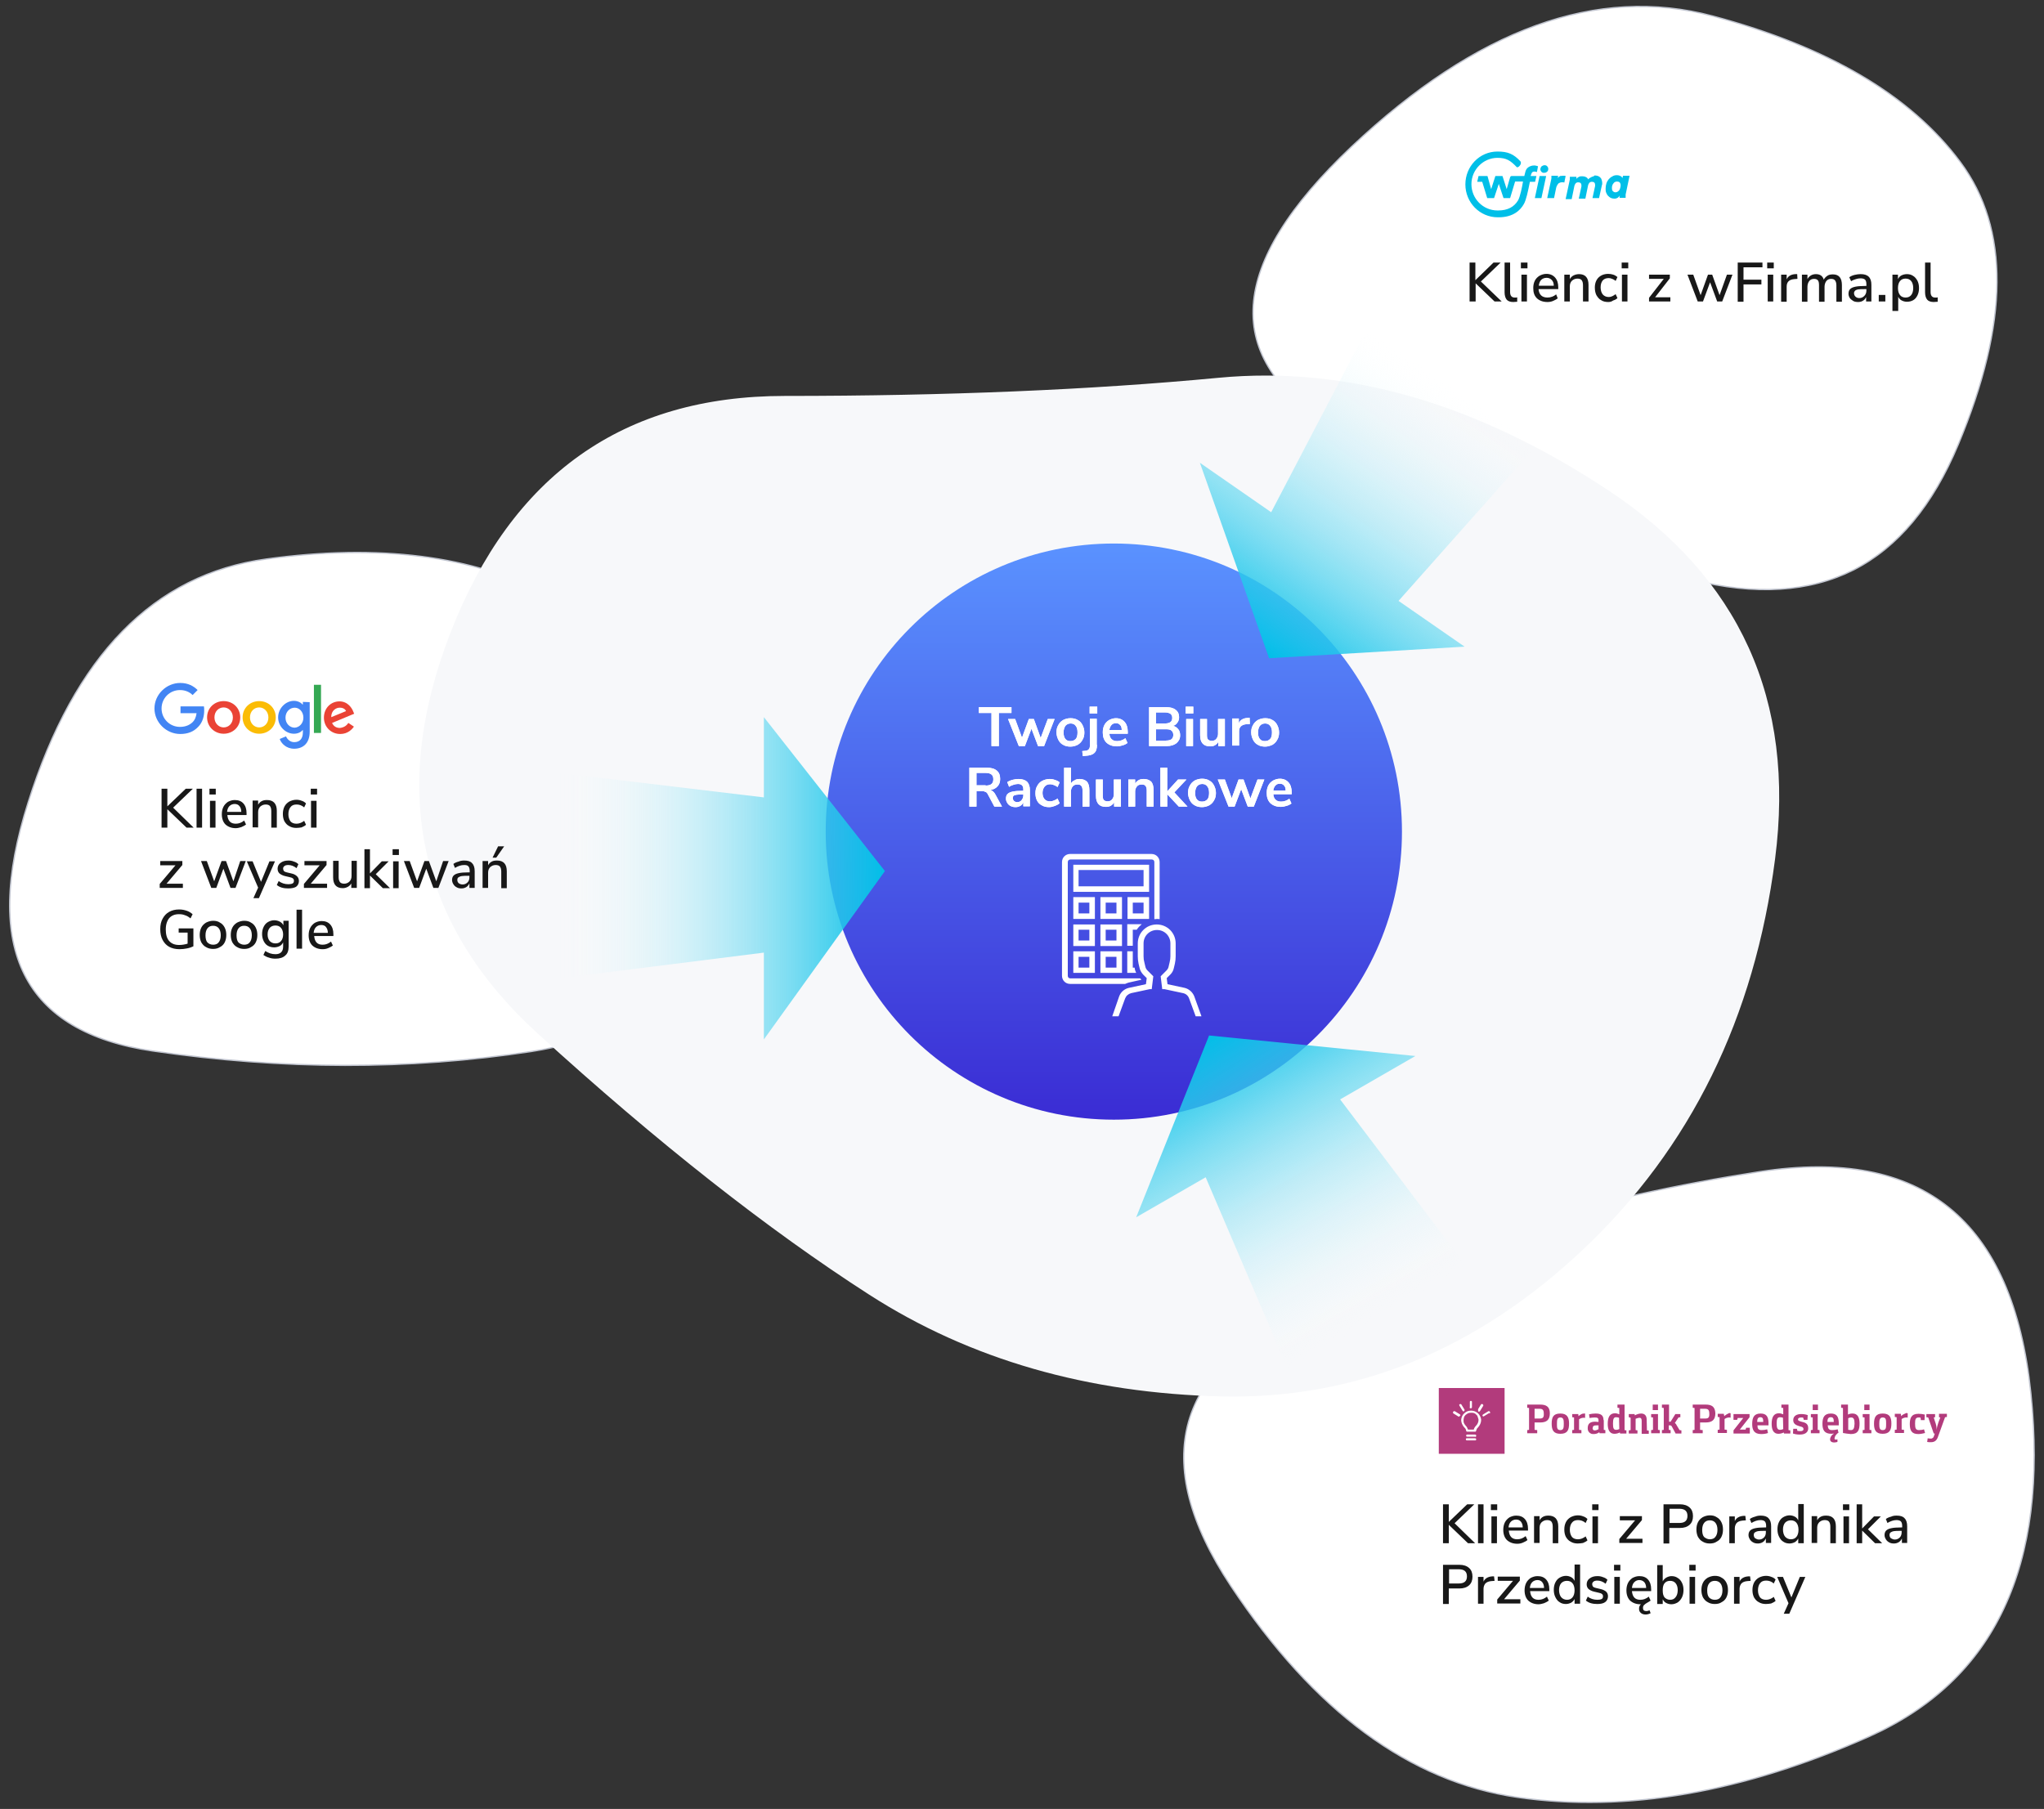 <?xml version="1.0" encoding="utf-8"?>
<!-- Generator: Adobe Illustrator 25.2.1, SVG Export Plug-In . SVG Version: 6.00 Build 0)  -->
<svg version="1.1" id="Warstwa_1" xmlns="http://www.w3.org/2000/svg" xmlns:xlink="http://www.w3.org/1999/xlink" x="0px" y="0px"
	 viewBox="0 0 776.8 687.6" style="enable-background:new 0 0 776.8 687.6;" xml:space="preserve">
<rect x="0" y="0" width="776.8" height="687.6" fill="#333333" stroke="none"/>
<style type="text/css">
	.st0{fill:#FFFFFF;stroke:#C1C5D0;stroke-width:0.5;stroke-linecap:round;stroke-linejoin:round;}
	.st1{fill:#F7F8FA;}
	.st2{fill:url(#SVGID_1_);}
	.st3{fill:#FFFFFF;}
	.st4{fill:#181818;}
	.st5{fill-rule:evenodd;clip-rule:evenodd;fill:#B23B7C;}
	.st6{fill:url(#SVGID_2_);}
	.st7{fill:url(#SVGID_3_);}
	.st8{fill:url(#SVGID_4_);}
	.st9{fill-rule:evenodd;clip-rule:evenodd;fill:#00BFE8;}
	.st10{fill:#EA4335;}
	.st11{fill:#FBBC05;}
	.st12{fill:#4285F4;}
	.st13{fill:#34A853;}
</style>
<g>
	<path class="st0" d="M643.2,220.4c-48.1-12.1-93.6-31.4-136.6-57.9c-21.4-13.2-31.5-28.7-30.3-46.5c1.2-17.8,13.6-37.8,37.4-60.3
		c47.6-44.8,93.3-61.3,137.2-49.6c43.9,11.7,75.3,30.2,94.1,55.5c18.8,25.2,18.6,61-0.8,107.4c-9.7,23.2-22.9,39-39.7,47.6
		C687.6,225.1,667.2,226.4,643.2,220.4z"/>
	<path class="st0" d="M201.9,399.7c-46.5,7.1-94.4,7-143.8-0.2c-24.7-3.6-40.9-13.3-48.8-29c-7.9-15.7-7.5-37.5,1.4-65.5
		c17.6-55.9,47.8-86.7,90.5-92.5c42.8-5.9,78.4-1.3,106.9,13.5c28.4,14.9,46.1,45.7,53,92.7c3.5,23.5,0.2,41.9-9.6,55.4
		C241.7,387.6,225.1,396.1,201.9,399.7z"/>
	<path class="st0" d="M497.9,495.7c51.6-23.9,108.5-40.7,170.7-50.3c31.1-4.8,55.1-0.2,72.3,13.8c17.2,14,27.5,37.4,30.9,70.3
		c3.4,32.9,0,60.2-10.3,82c-10.2,21.7-27.3,37.9-51.2,48.6c-47.9,21.3-92.4,29-133.5,23.1c-41.1-5.9-77.4-32.7-109-80.3
		c-15.8-23.8-21.1-44.6-16.1-62.5C456.8,522.6,472.2,507.7,497.9,495.7z"/>
	<path class="st1" d="M171.2,240.5c23.3-60,65.7-90,127-90s116.4-2.3,164.9-6.9c48.6-4.6,97.9,9.6,148,42.7
		c50.1,33.1,71.3,79.8,63.5,140.2c-7.8,60.4-32.1,109.8-72.8,148.3c-40.8,38.5-86.6,57.1-137.5,56c-50.9-1.2-95.6-14-134-38.7
		s-80.4-57.7-125.9-99.2S147.9,300.5,171.2,240.5z"/>
	
		<linearGradient id="SVGID_1_" gradientUnits="userSpaceOnUse" x1="423.25" y1="569.413" x2="423.25" y2="350.413" gradientTransform="matrix(1 0 0 -1 0 776)">
		<stop  offset="0" style="stop-color:#5A92FF"/>
		<stop  offset="1" style="stop-color:#3A2CD4"/>
	</linearGradient>
	<circle class="st2" cx="423.3" cy="316.1" r="109.5"/>
	<path class="st3" d="M376.8,283.6V271H372v-2.2h12.4v2.2h-4.8v12.6H376.8z M398.2,273.3h2.6l-4,10.3h-2.3l-2.5-6.6l-2.5,6.6h-2.3
		l-4.1-10.3h2.7l2.6,7.1l2.6-7.1h1.9l2.6,7.2L398.2,273.3z M406.8,283.8c-1,0-2-0.2-2.8-0.7c-0.8-0.4-1.4-1.1-1.8-1.9
		c-0.4-0.8-0.7-1.8-0.7-2.8c0-1.1,0.2-2,0.7-2.8c0.4-0.8,1-1.4,1.8-1.9c0.8-0.4,1.7-0.7,2.8-0.7s2,0.2,2.8,0.7
		c0.8,0.4,1.4,1.1,1.8,1.9c0.4,0.8,0.7,1.7,0.7,2.8c0,1.1-0.2,2-0.7,2.8c-0.4,0.8-1,1.4-1.8,1.9
		C408.8,283.5,407.9,283.8,406.8,283.8z M406.8,281.7c0.9,0,1.5-0.3,2-0.8s0.7-1.4,0.7-2.5c0-1.1-0.2-1.9-0.7-2.5
		c-0.4-0.6-1.1-0.9-1.9-0.9s-1.5,0.3-2,0.9c-0.4,0.6-0.7,1.4-0.7,2.5c0,1.1,0.2,1.9,0.7,2.5S406,281.7,406.8,281.7z M416.9,283.1
		c0,1.4-0.3,2.5-1,3.1c-0.7,0.7-1.8,1-3.4,1.1l-1,0.1l-0.2-1.9l1-0.1c0.6,0,1.1-0.2,1.4-0.5c0.3-0.3,0.5-0.7,0.5-1.4v-10.3h2.6
		V283.1z M414.1,268.6h2.9v2.6h-2.9V268.6z M428.6,278.9h-7c0.1,1,0.4,1.7,0.9,2.1c0.5,0.5,1.2,0.7,2.1,0.7c1.1,0,2.2-0.4,3.1-1.1
		l0.8,1.8c-0.5,0.4-1.1,0.7-1.8,0.9c-0.7,0.2-1.4,0.4-2.2,0.4c-1.7,0-3-0.5-4-1.4c-1-1-1.4-2.3-1.4-3.9c0-1.1,0.2-2,0.6-2.8
		c0.4-0.8,1-1.4,1.8-1.9c0.8-0.4,1.6-0.7,2.6-0.7c1.4,0,2.5,0.5,3.3,1.4c0.8,0.9,1.2,2.2,1.2,3.8V278.9z M424.1,274.9
		c-0.7,0-1.3,0.2-1.7,0.7c-0.4,0.4-0.7,1.1-0.8,1.9h4.7c0-0.9-0.2-1.5-0.6-1.9C425.3,275.1,424.8,274.9,424.1,274.9z M445.8,275.9
		c0.9,0.2,1.5,0.7,2,1.3c0.5,0.6,0.7,1.4,0.7,2.3c0,1.3-0.5,2.2-1.4,3c-0.9,0.7-2.1,1.1-3.7,1.1h-6.7v-14.8h6.5c1.5,0,2.7,0.3,3.6,1
		c0.9,0.7,1.3,1.6,1.3,2.8c0,0.8-0.2,1.5-0.6,2C447.1,275.3,446.5,275.7,445.8,275.9z M439.3,275h3.4c1.9,0,2.8-0.7,2.8-2.1
		c0-0.7-0.2-1.2-0.7-1.6c-0.5-0.3-1.2-0.5-2.1-0.5h-3.4V275z M443.1,281.5c1,0,1.7-0.2,2.1-0.5s0.7-0.9,0.7-1.6s-0.2-1.3-0.7-1.7
		c-0.4-0.4-1.2-0.5-2.1-0.5h-3.8v4.4H443.1z M450.8,283.6v-10.3h2.6v10.3H450.8z M450.6,268.6h2.9v2.6h-2.9V268.6z M465.5,273.3
		v10.3H463V282c-0.3,0.6-0.8,1-1.3,1.3c-0.5,0.3-1.2,0.4-1.8,0.4c-2.5,0-3.8-1.4-3.8-4.2v-6.2h2.6v6.2c0,0.7,0.1,1.3,0.4,1.6
		s0.8,0.5,1.4,0.5c0.7,0,1.3-0.2,1.7-0.7c0.4-0.5,0.7-1.1,0.7-1.9v-5.7H465.5z M475,275.2l-1.5,0.1c-1.7,0.2-2.6,1.1-2.6,2.6v5.5
		h-2.6v-10.3h2.5v1.8c0.5-1.2,1.6-1.9,3.3-2l0.8-0.1L475,275.2z M480.8,283.8c-1,0-2-0.2-2.8-0.7c-0.8-0.4-1.4-1.1-1.8-1.9
		c-0.4-0.8-0.7-1.8-0.7-2.8c0-1.1,0.2-2,0.7-2.8c0.4-0.8,1-1.4,1.8-1.9c0.8-0.4,1.7-0.7,2.8-0.7s2,0.2,2.8,0.7
		c0.8,0.4,1.4,1.1,1.8,1.9c0.4,0.8,0.7,1.7,0.7,2.8c0,1.1-0.2,2-0.7,2.8c-0.4,0.8-1,1.4-1.8,1.9
		C482.7,283.5,481.8,283.8,480.8,283.8z M480.7,281.7c0.9,0,1.5-0.3,2-0.8s0.7-1.4,0.7-2.5c0-1.1-0.2-1.9-0.7-2.5
		c-0.4-0.6-1.1-0.9-1.9-0.9c-0.8,0-1.5,0.3-2,0.9c-0.4,0.6-0.7,1.4-0.7,2.5c0,1.1,0.2,1.9,0.7,2.5S479.9,281.7,480.7,281.7z
		 M380.8,306.6h-2.9l-2.5-4.7c-0.2-0.4-0.5-0.8-0.9-0.9c-0.4-0.2-0.8-0.3-1.3-0.3h-2.1v5.9h-2.7v-14.8h6.6c1.7,0,3,0.4,3.8,1.1
		c0.9,0.7,1.3,1.8,1.3,3.2c0,1.1-0.3,2.1-1,2.8c-0.6,0.7-1.5,1.2-2.7,1.4c0.8,0.2,1.4,0.8,1.9,1.7L380.8,306.6z M374.6,298.6
		c1,0,1.8-0.2,2.2-0.6c0.5-0.4,0.7-1,0.7-1.8c0-0.8-0.2-1.4-0.7-1.8c-0.5-0.4-1.2-0.6-2.2-0.6h-3.5v4.7H374.6z M387.1,296.1
		c1.4,0,2.5,0.4,3.2,1c0.7,0.7,1.1,1.8,1.1,3.2v6.2h-2.5V305c-0.2,0.5-0.6,1-1.1,1.3c-0.5,0.3-1.1,0.5-1.8,0.5
		c-0.7,0-1.3-0.1-1.9-0.4s-1-0.7-1.3-1.2c-0.3-0.5-0.5-1-0.5-1.6c0-0.8,0.2-1.4,0.6-1.8c0.4-0.4,1-0.7,1.9-0.9
		c0.9-0.2,2.1-0.3,3.6-0.3h0.5V300c0-0.7-0.2-1.2-0.5-1.5c-0.3-0.3-0.8-0.5-1.5-0.5c-0.5,0-1.1,0.1-1.7,0.3
		c-0.6,0.2-1.2,0.4-1.7,0.8l-0.7-1.8c0.6-0.4,1.3-0.7,2.1-0.9C385.6,296.2,386.4,296.1,387.1,296.1z M386.5,304.9
		c0.7,0,1.3-0.2,1.7-0.7c0.4-0.5,0.7-1.1,0.7-1.8v-0.4h-0.4c-0.9,0-1.7,0-2.2,0.1c-0.5,0.1-0.9,0.2-1.1,0.4s-0.3,0.5-0.3,0.9
		c0,0.4,0.2,0.8,0.5,1.1C385.7,304.7,386,304.9,386.5,304.9z M398.7,306.8c-1.1,0-2-0.2-2.8-0.7c-0.8-0.4-1.4-1-1.8-1.8
		s-0.6-1.7-0.6-2.8s0.2-2,0.7-2.8c0.4-0.8,1.1-1.5,1.9-1.9c0.8-0.4,1.8-0.7,2.8-0.7c0.7,0,1.4,0.1,2.1,0.4c0.7,0.2,1.3,0.5,1.7,0.9
		l-0.8,1.8c-0.4-0.4-0.9-0.6-1.4-0.8c-0.5-0.2-1-0.3-1.4-0.3c-0.9,0-1.6,0.3-2.1,0.9c-0.5,0.6-0.8,1.4-0.8,2.4c0,1,0.3,1.9,0.8,2.4
		c0.5,0.6,1.2,0.8,2.1,0.8c0.5,0,1-0.1,1.4-0.3c0.5-0.2,1-0.4,1.4-0.8l0.8,1.8c-0.4,0.4-1,0.7-1.7,1
		C400.2,306.6,399.5,306.8,398.7,306.8z M410.3,296.1c1.2,0,2.1,0.4,2.8,1c0.6,0.7,0.9,1.8,0.9,3.2v6.3h-2.6v-6.2
		c0-0.8-0.2-1.4-0.5-1.7c-0.3-0.4-0.8-0.5-1.4-0.5c-0.8,0-1.4,0.2-1.8,0.7c-0.4,0.5-0.7,1.1-0.7,1.9v5.8h-2.6v-14.8h2.6v6
		c0.3-0.5,0.8-1,1.4-1.2C408.9,296.2,409.6,296.1,410.3,296.1z M426,296.3v10.3h-2.6V305c-0.3,0.6-0.8,1-1.3,1.3
		c-0.5,0.3-1.2,0.4-1.8,0.4c-2.5,0-3.8-1.4-3.8-4.2v-6.2h2.6v6.2c0,0.7,0.1,1.3,0.4,1.6s0.8,0.5,1.4,0.5c0.7,0,1.3-0.2,1.7-0.7
		c0.4-0.5,0.7-1.1,0.7-1.9v-5.7H426z M434.7,296.1c1.2,0,2.1,0.4,2.8,1c0.6,0.7,0.9,1.8,0.9,3.2v6.3h-2.6v-6.2
		c0-0.8-0.2-1.4-0.5-1.7c-0.3-0.4-0.8-0.5-1.4-0.5c-0.8,0-1.4,0.2-1.8,0.7c-0.4,0.5-0.7,1.1-0.7,1.9v5.8h-2.6v-10.3h2.6v1.5
		c0.4-0.6,0.8-1,1.4-1.3C433.3,296.2,434,296.1,434.7,296.1z M451.3,306.6h-3.3l-4.4-4.7v4.7H441v-14.8h2.6v9l4.1-4.5h3.2l-4.6,4.9
		L451.3,306.6z M456.8,306.8c-1,0-2-0.2-2.8-0.7c-0.8-0.4-1.4-1.1-1.8-1.9c-0.4-0.8-0.7-1.8-0.7-2.8c0-1.1,0.2-2,0.7-2.8
		c0.4-0.8,1-1.4,1.8-1.9c0.8-0.4,1.7-0.7,2.8-0.7c1.1,0,2,0.2,2.8,0.7c0.8,0.4,1.4,1.1,1.8,1.9c0.4,0.8,0.7,1.7,0.7,2.8
		c0,1.1-0.2,2-0.7,2.8c-0.4,0.8-1,1.4-1.8,1.9C458.8,306.5,457.9,306.8,456.8,306.8z M456.8,304.7c0.9,0,1.5-0.3,2-0.8
		s0.7-1.4,0.7-2.5c0-1.1-0.2-1.9-0.7-2.5c-0.4-0.6-1.1-0.9-1.9-0.9s-1.5,0.3-2,0.9c-0.4,0.6-0.7,1.4-0.7,2.5c0,1.1,0.2,1.9,0.7,2.5
		S456,304.7,456.8,304.7z M477.9,296.3h2.6l-4,10.3h-2.3l-2.5-6.6l-2.5,6.6h-2.3l-4.1-10.3h2.7l2.6,7.1l2.6-7.1h1.9l2.6,7.2
		L477.9,296.3z M490.9,301.9h-7c0.1,1,0.4,1.7,0.9,2.1c0.5,0.5,1.2,0.7,2.1,0.7c1.1,0,2.2-0.4,3.1-1.1l0.8,1.8
		c-0.5,0.4-1.1,0.7-1.8,0.9c-0.7,0.2-1.4,0.4-2.2,0.4c-1.7,0-3-0.5-4-1.4c-1-1-1.4-2.3-1.4-3.9c0-1.1,0.2-2,0.6-2.8
		c0.4-0.8,1-1.4,1.8-1.9c0.8-0.4,1.6-0.7,2.6-0.7c1.4,0,2.5,0.5,3.3,1.4c0.8,0.9,1.2,2.2,1.2,3.8V301.9z M486.4,297.9
		c-0.7,0-1.3,0.2-1.7,0.7c-0.4,0.4-0.7,1.1-0.8,1.9h4.7c0-0.9-0.2-1.5-0.6-1.9C487.6,298.1,487.1,297.9,486.4,297.9z"/>
	<path class="st3" d="M376.8,283.6V271H372v-2.2h12.4v2.2h-4.8v12.6H376.8z M398.2,273.3h2.6l-4,10.3h-2.3l-2.5-6.6l-2.5,6.6h-2.3
		l-4.1-10.3h2.7l2.6,7.1l2.6-7.1h1.9l2.6,7.2L398.2,273.3z M406.8,283.8c-1,0-2-0.2-2.8-0.7c-0.8-0.4-1.4-1.1-1.8-1.9
		c-0.4-0.8-0.7-1.8-0.7-2.8c0-1.1,0.2-2,0.7-2.8c0.4-0.8,1-1.4,1.8-1.9c0.8-0.4,1.7-0.7,2.8-0.7c1.1,0,2,0.2,2.8,0.7
		c0.8,0.4,1.4,1.1,1.8,1.9c0.4,0.8,0.7,1.7,0.7,2.8c0,1.1-0.2,2-0.7,2.8c-0.4,0.8-1,1.4-1.8,1.9
		C408.8,283.5,407.9,283.8,406.8,283.8z M406.8,281.7c0.9,0,1.5-0.3,2-0.8s0.7-1.4,0.7-2.5c0-1.1-0.2-1.9-0.7-2.5
		c-0.4-0.6-1.1-0.9-1.9-0.9s-1.5,0.3-2,0.9c-0.4,0.6-0.7,1.4-0.7,2.5c0,1.1,0.2,1.9,0.7,2.5S406,281.7,406.8,281.7z M416.9,283.1
		c0,1.4-0.3,2.5-1,3.1c-0.7,0.7-1.8,1-3.4,1.1l-1,0.1l-0.2-1.9l1-0.1c0.6,0,1.1-0.2,1.4-0.5c0.3-0.3,0.5-0.7,0.5-1.4v-10.3h2.6
		V283.1z M414.1,268.6h2.9v2.6h-2.9V268.6z M428.6,278.9h-7c0.1,1,0.4,1.7,0.9,2.1c0.5,0.5,1.2,0.7,2.1,0.7c1.1,0,2.2-0.4,3.1-1.1
		l0.8,1.8c-0.5,0.4-1.1,0.7-1.8,0.9c-0.7,0.2-1.4,0.4-2.2,0.4c-1.7,0-3-0.5-4-1.4c-1-1-1.4-2.3-1.4-3.9c0-1.1,0.2-2,0.6-2.8
		c0.4-0.8,1-1.4,1.8-1.9c0.8-0.4,1.6-0.7,2.6-0.7c1.4,0,2.5,0.5,3.3,1.4c0.8,0.9,1.2,2.2,1.2,3.8V278.9z M424.1,274.9
		c-0.7,0-1.3,0.2-1.7,0.7c-0.4,0.4-0.7,1.1-0.8,1.9h4.7c0-0.9-0.2-1.5-0.6-1.9C425.3,275.1,424.8,274.9,424.1,274.9z M445.8,275.9
		c0.9,0.2,1.5,0.7,2,1.3c0.5,0.6,0.7,1.4,0.7,2.3c0,1.3-0.5,2.2-1.4,3c-0.9,0.7-2.1,1.1-3.7,1.1h-6.7v-14.8h6.5c1.5,0,2.7,0.3,3.6,1
		c0.9,0.7,1.3,1.6,1.3,2.8c0,0.8-0.2,1.5-0.6,2C447.1,275.3,446.5,275.7,445.8,275.9z M439.3,275h3.4c1.9,0,2.8-0.7,2.8-2.1
		c0-0.7-0.2-1.2-0.7-1.6c-0.5-0.3-1.2-0.5-2.1-0.5h-3.4V275z M443.1,281.5c1,0,1.7-0.2,2.1-0.5s0.7-0.9,0.7-1.6s-0.2-1.3-0.7-1.7
		c-0.4-0.4-1.2-0.5-2.1-0.5h-3.8v4.4H443.1z M450.8,283.6v-10.3h2.6v10.3H450.8z M450.6,268.6h2.9v2.6h-2.9V268.6z M465.5,273.3
		v10.3H463V282c-0.3,0.6-0.8,1-1.3,1.3c-0.5,0.3-1.2,0.4-1.8,0.4c-2.5,0-3.8-1.4-3.8-4.2v-6.2h2.6v6.2c0,0.7,0.1,1.3,0.4,1.6
		s0.8,0.5,1.4,0.5c0.7,0,1.3-0.2,1.7-0.7c0.4-0.5,0.7-1.1,0.7-1.9v-5.7H465.5z M475,275.2l-1.5,0.1c-1.7,0.2-2.6,1.1-2.6,2.6v5.5
		h-2.6v-10.3h2.5v1.8c0.5-1.2,1.6-1.9,3.3-2l0.8-0.1L475,275.2z M480.8,283.8c-1,0-2-0.2-2.8-0.7c-0.8-0.4-1.4-1.1-1.8-1.9
		c-0.4-0.8-0.7-1.8-0.7-2.8c0-1.1,0.2-2,0.7-2.8c0.4-0.8,1-1.4,1.8-1.9c0.8-0.4,1.7-0.7,2.8-0.7s2,0.2,2.8,0.7
		c0.8,0.4,1.4,1.1,1.8,1.9c0.4,0.8,0.7,1.7,0.7,2.8c0,1.1-0.2,2-0.7,2.8c-0.4,0.8-1,1.4-1.8,1.9
		C482.7,283.5,481.8,283.8,480.8,283.8z M480.7,281.7c0.9,0,1.5-0.3,2-0.8s0.7-1.4,0.7-2.5c0-1.1-0.2-1.9-0.7-2.5
		c-0.4-0.6-1.1-0.9-1.9-0.9c-0.8,0-1.5,0.3-2,0.9c-0.4,0.6-0.7,1.4-0.7,2.5c0,1.1,0.2,1.9,0.7,2.5S479.9,281.7,480.7,281.7z
		 M380.8,306.6h-2.9l-2.5-4.7c-0.2-0.4-0.5-0.8-0.9-0.9c-0.4-0.2-0.8-0.3-1.3-0.3h-2.1v5.9h-2.7v-14.8h6.6c1.7,0,3,0.4,3.8,1.1
		c0.9,0.7,1.3,1.8,1.3,3.2c0,1.1-0.3,2.1-1,2.8c-0.6,0.7-1.5,1.2-2.7,1.4c0.8,0.2,1.4,0.8,1.9,1.7L380.8,306.6z M374.6,298.6
		c1,0,1.8-0.2,2.2-0.6c0.5-0.4,0.7-1,0.7-1.8c0-0.8-0.2-1.4-0.7-1.8c-0.5-0.4-1.2-0.6-2.2-0.6h-3.5v4.7H374.6z M387.1,296.1
		c1.4,0,2.5,0.4,3.2,1c0.7,0.7,1.1,1.8,1.1,3.2v6.2h-2.5V305c-0.2,0.5-0.6,1-1.1,1.3c-0.5,0.3-1.1,0.5-1.8,0.5
		c-0.7,0-1.3-0.1-1.9-0.4s-1-0.7-1.3-1.2c-0.3-0.5-0.5-1-0.5-1.6c0-0.8,0.2-1.4,0.6-1.8c0.4-0.4,1-0.7,1.9-0.9
		c0.9-0.2,2.1-0.3,3.6-0.3h0.5V300c0-0.7-0.2-1.2-0.5-1.5c-0.3-0.3-0.8-0.5-1.5-0.5c-0.5,0-1.1,0.1-1.7,0.3
		c-0.6,0.2-1.2,0.4-1.7,0.8l-0.7-1.8c0.6-0.4,1.3-0.7,2.1-0.9C385.6,296.2,386.4,296.1,387.1,296.1z M386.5,304.9
		c0.7,0,1.3-0.2,1.7-0.7c0.4-0.5,0.7-1.1,0.7-1.8v-0.4h-0.4c-0.9,0-1.7,0-2.2,0.1c-0.5,0.1-0.9,0.2-1.1,0.4s-0.3,0.5-0.3,0.9
		c0,0.4,0.2,0.8,0.5,1.1C385.7,304.7,386,304.9,386.5,304.9z M398.7,306.8c-1.1,0-2-0.2-2.8-0.7c-0.8-0.4-1.4-1-1.8-1.8
		s-0.6-1.7-0.6-2.8s0.2-2,0.7-2.8c0.4-0.8,1.1-1.5,1.9-1.9c0.8-0.4,1.8-0.7,2.8-0.7c0.7,0,1.4,0.1,2.1,0.4c0.7,0.2,1.3,0.5,1.7,0.9
		l-0.8,1.8c-0.4-0.4-0.9-0.6-1.4-0.8c-0.5-0.2-1-0.3-1.4-0.3c-0.9,0-1.6,0.3-2.1,0.9c-0.5,0.6-0.8,1.4-0.8,2.4c0,1,0.3,1.9,0.8,2.4
		c0.5,0.6,1.2,0.8,2.1,0.8c0.5,0,1-0.1,1.4-0.3c0.5-0.2,1-0.4,1.4-0.8l0.8,1.8c-0.4,0.4-1,0.7-1.7,1
		C400.2,306.6,399.5,306.8,398.7,306.8z M410.3,296.1c1.2,0,2.1,0.4,2.8,1c0.6,0.7,0.9,1.8,0.9,3.2v6.3h-2.6v-6.2
		c0-0.8-0.2-1.4-0.5-1.7c-0.3-0.4-0.8-0.5-1.4-0.5c-0.8,0-1.4,0.2-1.8,0.7c-0.4,0.5-0.7,1.1-0.7,1.9v5.8h-2.6v-14.8h2.6v6
		c0.3-0.5,0.8-1,1.4-1.2C408.9,296.2,409.6,296.1,410.3,296.1z M426,296.3v10.3h-2.6V305c-0.3,0.6-0.8,1-1.3,1.3
		c-0.5,0.3-1.2,0.4-1.8,0.4c-2.5,0-3.8-1.4-3.8-4.2v-6.2h2.6v6.2c0,0.7,0.1,1.3,0.4,1.6s0.8,0.5,1.4,0.5c0.7,0,1.3-0.2,1.7-0.7
		c0.4-0.5,0.7-1.1,0.7-1.9v-5.7H426z M434.7,296.1c1.2,0,2.1,0.4,2.8,1c0.6,0.7,0.9,1.8,0.9,3.2v6.3h-2.6v-6.2
		c0-0.8-0.2-1.4-0.5-1.7c-0.3-0.4-0.8-0.5-1.4-0.5c-0.8,0-1.4,0.2-1.8,0.7c-0.4,0.5-0.7,1.1-0.7,1.9v5.8h-2.6v-10.3h2.6v1.5
		c0.4-0.6,0.8-1,1.4-1.3C433.3,296.2,434,296.1,434.7,296.1z M451.3,306.6h-3.3l-4.4-4.7v4.7H441v-14.8h2.6v9l4.1-4.5h3.2l-4.6,4.9
		L451.3,306.6z M456.8,306.8c-1,0-2-0.2-2.8-0.7c-0.8-0.4-1.4-1.1-1.8-1.9c-0.4-0.8-0.7-1.8-0.7-2.8c0-1.1,0.2-2,0.7-2.8
		c0.4-0.8,1-1.4,1.8-1.9c0.8-0.4,1.7-0.7,2.8-0.7c1.1,0,2,0.2,2.8,0.7c0.8,0.4,1.4,1.1,1.8,1.9c0.4,0.8,0.7,1.7,0.7,2.8
		c0,1.1-0.2,2-0.7,2.8c-0.4,0.8-1,1.4-1.8,1.9C458.8,306.5,457.9,306.8,456.8,306.8z M456.8,304.7c0.9,0,1.5-0.3,2-0.8
		s0.7-1.4,0.7-2.5c0-1.1-0.2-1.9-0.7-2.5c-0.4-0.6-1.1-0.9-1.9-0.9c-0.8,0-1.5,0.3-2,0.9c-0.4,0.6-0.7,1.4-0.7,2.5
		c0,1.1,0.2,1.9,0.7,2.5C455.3,304.4,456,304.7,456.8,304.7z M477.9,296.3h2.6l-4,10.3h-2.3l-2.5-6.6l-2.5,6.6h-2.3l-4.1-10.3h2.7
		l2.6,7.1l2.6-7.1h1.9l2.6,7.2L477.9,296.3z M490.9,301.9h-7c0.1,1,0.4,1.7,0.9,2.1c0.5,0.5,1.2,0.7,2.1,0.7c1.1,0,2.2-0.4,3.1-1.1
		l0.8,1.8c-0.5,0.4-1.1,0.7-1.8,0.9c-0.7,0.2-1.4,0.4-2.2,0.4c-1.7,0-3-0.5-4-1.4c-1-1-1.4-2.3-1.4-3.9c0-1.1,0.2-2,0.6-2.8
		c0.4-0.8,1-1.4,1.8-1.9c0.8-0.4,1.6-0.7,2.6-0.7c1.4,0,2.5,0.5,3.3,1.4c0.8,0.9,1.2,2.2,1.2,3.8V301.9z M486.4,297.9
		c-0.7,0-1.3,0.2-1.7,0.7c-0.4,0.4-0.7,1.1-0.8,1.9h4.7c0-0.9-0.2-1.5-0.6-1.9C487.6,298.1,487.1,297.9,486.4,297.9z"/>
	<path class="st3" d="M436.7,339h-28.8v-10.3h28.8V339z M409.9,336.9h24.7v-6.2h-24.7V336.9z"/>
	<path class="st3" d="M416.1,349.3h-8.2V341h8.2V349.3z M409.9,347.2h4.1v-4.1h-4.1V347.2z"/>
	<path class="st3" d="M426.4,349.3h-8.2V341h8.2V349.3z M420.2,347.2h4.1v-4.1h-4.1V347.2z"/>
	<path class="st3" d="M416.1,359.6h-8.2v-8.2h8.2V359.6z M409.9,357.5h4.1v-4.1h-4.1V357.5z"/>
	<path class="st3" d="M426.4,359.6h-8.2v-8.2h8.2V359.6z M420.2,357.5h4.1v-4.1h-4.1V357.5z"/>
	<path class="st3" d="M416.1,369.8h-8.2v-8.2h8.2V369.8z M409.9,367.8h4.1v-4.1h-4.1V367.8z"/>
	<path class="st3" d="M426.4,369.8h-8.2v-8.2h8.2V369.8z M420.2,367.8h4.1v-4.1h-4.1V367.8z"/>
	<path class="st3" d="M436.7,349.3h-8.2V341h8.2V349.3z M430.5,347.2h4.1v-4.1h-4.1V347.2z"/>
	<path class="st3" d="M428.9,373.5l4.9-1.1l-0.5-0.5h-26.5c-0.6,0-1-0.4-1-1v-43.2c0-0.6,0.4-1,1-1h30.9c0.6,0,1,0.4,1,1v21.7
		c0.3,0,0.7-0.1,1-0.1c0.3,0,0.7,0,1,0.1v-21.7c0-1.7-1.3-3.1-3.1-3.1h-30.9c-1.7,0-3.1,1.3-3.1,3.1v43.2c0,1.7,1.3,3.1,3.1,3.1
		h20.9C428.1,373.8,428.5,373.6,428.9,373.5L428.9,373.5z"/>
	<path class="st3" d="M431.3,368.5l-0.1-0.7h-0.7v-6.2h-2.1v8.2h3.4C431.6,369.4,431.4,368.9,431.3,368.5L431.3,368.5z"/>
	<path class="st3" d="M430.5,353.4h1.5c0.5-0.8,1.1-1.4,1.9-2.1h-5.5v8.2h2.1V353.4z"/>
	<path class="st3" d="M425.1,386.3l2.5-6.8c0.4-1,1.2-1.7,2.3-2l7-1.5h0.8l0.6-4.9l-2.2-2.2c-0.4-0.4-0.7-0.9-0.8-1.4l-0.4-1.7
		c-0.2-0.7-0.3-1.4-0.3-2.3v-4.9c0-2.9,2.3-5.1,5.1-5.1c2.9,0,5.1,2.3,5.1,5.1v4.9c0,0.7-0.1,1.5-0.3,2.3l-0.4,1.7
		c-0.1,0.5-0.4,1-0.8,1.4l-2.2,2.2l0.6,4.9h0.9l7,1.5c1,0.2,1.9,0.9,2.3,2l2.5,6.8h2.2l-2.7-7.5c-0.6-1.6-2-2.9-3.7-3.3l-6.5-1.4
		l-0.3-2.3l1.4-1.4c0.6-0.6,1.1-1.4,1.3-2.4l0.4-1.7c0.2-0.9,0.3-1.9,0.3-2.8v-4.9c0-4-3.2-7.2-7.2-7.2c-4,0-7.2,3.2-7.2,7.2v4.9
		c0,0.9,0.1,1.9,0.3,2.8l0.4,1.7c0.2,0.9,0.7,1.7,1.3,2.4l1.4,1.4l-0.3,2.3l-6.5,1.4c-1.7,0.4-3.1,1.6-3.7,3.3l-2.6,7.5H425.1z"/>
	<path class="st4" d="M560.6,586.6h-2.7l-7.3-7v7h-2.2v-14.8h2.2v6.7l7-6.7h2.7l-7.5,7.2L560.6,586.6z M561.7,586.6v-14.8h2.1v14.8
		H561.7z M566.8,586.6v-10.2h2.1v10.2H566.8z M566.6,571.8h2.4v2.2h-2.4V571.8z M580.6,581.8h-7.2c0.2,2.2,1.2,3.3,3.2,3.3
		c1.2,0,2.2-0.4,3.2-1.2l0.7,1.5c-0.5,0.4-1.1,0.7-1.8,1s-1.4,0.4-2.1,0.4c-1.6,0-2.9-0.5-3.9-1.4c-0.9-0.9-1.4-2.2-1.4-3.9
		c0-1,0.2-2,0.6-2.8c0.4-0.8,1-1.4,1.7-1.9c0.8-0.4,1.6-0.7,2.6-0.7c1.4,0,2.5,0.4,3.3,1.3c0.8,0.9,1.2,2.1,1.2,3.7V581.8z
		 M576.2,577.6c-0.8,0-1.5,0.3-2,0.8c-0.5,0.5-0.8,1.2-0.9,2.2h5.4c0-1-0.3-1.7-0.7-2.2C577.6,577.9,577,577.6,576.2,577.6z
		 M588.5,576.1c2.4,0,3.7,1.4,3.7,4.1v6.4h-2.1v-6.3c0-0.9-0.2-1.5-0.5-1.9c-0.3-0.4-0.9-0.6-1.6-0.6c-0.9,0-1.5,0.3-2.1,0.8
		c-0.5,0.5-0.8,1.2-0.8,2.1v5.8H583v-10.2h2.1v1.6c0.3-0.6,0.8-1.1,1.4-1.4C587.1,576.2,587.7,576.1,588.5,576.1z M599.6,586.7
		c-1,0-1.9-0.2-2.7-0.7c-0.8-0.4-1.3-1-1.8-1.8c-0.4-0.8-0.6-1.7-0.6-2.8s0.2-2,0.6-2.8c0.4-0.8,1-1.4,1.8-1.9
		c0.8-0.4,1.7-0.7,2.7-0.7c0.7,0,1.4,0.1,2.1,0.4c0.7,0.2,1.2,0.6,1.6,1l-0.7,1.5c-0.9-0.8-1.9-1.1-2.9-1.1c-1,0-1.8,0.3-2.3,1
		c-0.5,0.6-0.8,1.5-0.8,2.7c0,1.1,0.3,2,0.8,2.7c0.5,0.6,1.3,0.9,2.3,0.9c1,0,2-0.4,2.9-1.1l0.7,1.5c-0.4,0.4-1,0.7-1.7,1
		C601,586.6,600.3,586.7,599.6,586.7z M605.2,586.6v-10.2h2.1v10.2H605.2z M605.1,571.8h2.4v2.2h-2.4V571.8z M618,584.9h6.2v1.6
		h-8.8v-1.5l6-7.1h-5.8v-1.6h8.4v1.5L618,584.9z M632.3,571.8h6.1c1.6,0,2.8,0.4,3.7,1.2c0.9,0.8,1.3,1.9,1.3,3.3
		c0,1.4-0.4,2.5-1.3,3.3c-0.9,0.8-2.1,1.2-3.7,1.2h-4v5.9h-2.2V571.8z M638.2,578.9c2.1,0,3.1-0.9,3.1-2.7c0-1.8-1-2.7-3.1-2.7h-3.7
		v5.4H638.2z M649.8,586.7c-1,0-1.9-0.2-2.7-0.7c-0.8-0.4-1.3-1-1.8-1.8c-0.4-0.8-0.6-1.8-0.6-2.8c0-1.1,0.2-2,0.6-2.8
		c0.4-0.8,1-1.4,1.8-1.9c0.8-0.4,1.7-0.7,2.7-0.7s1.9,0.2,2.6,0.7c0.8,0.4,1.4,1.1,1.8,1.9c0.4,0.8,0.6,1.7,0.6,2.8
		c0,1.1-0.2,2-0.6,2.8c-0.4,0.8-1,1.4-1.8,1.8C651.7,586.5,650.8,586.7,649.8,586.7z M649.8,585.1c0.9,0,1.7-0.3,2.1-0.9
		c0.5-0.6,0.8-1.5,0.8-2.7c0-1.2-0.3-2.1-0.8-2.7c-0.5-0.6-1.2-0.9-2.1-0.9s-1.6,0.3-2.1,0.9c-0.5,0.6-0.8,1.5-0.8,2.7
		c0,1.2,0.2,2.1,0.7,2.7C648.2,584.7,648.9,585.1,649.8,585.1z M663.5,577.9l-1.3,0.1c-1,0.1-1.7,0.4-2.2,0.9
		c-0.4,0.5-0.7,1.2-0.7,2v5.7h-2.1v-10.2h2.1v1.8c0.5-1.2,1.7-1.9,3.3-2l0.7,0L663.5,577.9z M669.1,576.1c1.4,0,2.4,0.3,3,1
		c0.7,0.7,1,1.7,1,3.1v6.3h-2v-1.7c-0.3,0.6-0.7,1.1-1.2,1.4c-0.5,0.3-1.1,0.5-1.8,0.5c-0.7,0-1.3-0.1-1.8-0.4
		c-0.6-0.3-1-0.7-1.3-1.2c-0.3-0.5-0.5-1-0.5-1.6c0-0.7,0.2-1.3,0.6-1.7c0.4-0.4,1-0.7,1.9-0.9c0.9-0.2,2.1-0.3,3.7-0.3h0.5V580
		c0-0.8-0.2-1.4-0.5-1.7c-0.3-0.3-0.9-0.5-1.6-0.5c-1.2,0-2.3,0.4-3.5,1.1l-0.6-1.5c0.5-0.4,1.2-0.7,2-0.9
		C667.7,576.2,668.4,576.1,669.1,576.1z M668.5,585.2c0.8,0,1.4-0.3,1.9-0.8c0.5-0.5,0.7-1.2,0.7-2v-0.5h-0.4c-1.1,0-1.9,0-2.5,0.1
		c-0.6,0.1-1,0.3-1.3,0.5c-0.3,0.2-0.4,0.6-0.4,1c0,0.5,0.2,0.9,0.5,1.2C667.5,585,667.9,585.2,668.5,585.2z M685.5,571.8v14.8h-2.1
		v-1.8c-0.3,0.6-0.8,1.1-1.3,1.4c-0.6,0.3-1.3,0.5-2,0.5c-0.9,0-1.7-0.2-2.4-0.7c-0.7-0.4-1.2-1.1-1.6-1.9c-0.4-0.8-0.6-1.7-0.6-2.8
		c0-1.1,0.2-2,0.6-2.8c0.4-0.8,0.9-1.4,1.6-1.8c0.7-0.4,1.5-0.7,2.4-0.7c0.8,0,1.4,0.2,2,0.5c0.6,0.3,1,0.8,1.3,1.4v-6.2H685.5z
		 M680.6,585.1c0.9,0,1.6-0.3,2.1-0.9c0.5-0.6,0.8-1.5,0.8-2.7s-0.3-2.1-0.8-2.7c-0.5-0.6-1.2-0.9-2.1-0.9s-1.6,0.3-2.2,0.9
		c-0.5,0.6-0.8,1.5-0.8,2.6s0.3,2.1,0.8,2.7C678.9,584.7,679.7,585.1,680.6,585.1z M694,576.1c2.5,0,3.7,1.4,3.7,4.1v6.4h-2.1v-6.3
		c0-0.9-0.2-1.5-0.5-1.9c-0.3-0.4-0.9-0.6-1.6-0.6c-0.9,0-1.5,0.3-2.1,0.8c-0.5,0.5-0.8,1.2-0.8,2.1v5.8h-2.1v-10.2h2.1v1.6
		c0.3-0.6,0.8-1.1,1.4-1.4S693.3,576.1,694,576.1z M700.6,586.6v-10.2h2.1v10.2H700.6z M700.4,571.8h2.4v2.2h-2.4V571.8z
		 M715.3,586.6h-2.7l-4.9-4.8v4.8h-2.1v-14.8h2.1v9.2l4.5-4.6h2.6l-4.9,4.9L715.3,586.6z M720.8,576.1c1.4,0,2.4,0.3,3,1
		c0.7,0.7,1,1.7,1,3.1v6.3h-2v-1.7c-0.3,0.6-0.7,1.1-1.2,1.4c-0.5,0.3-1.1,0.5-1.8,0.5c-0.7,0-1.3-0.1-1.8-0.4
		c-0.6-0.3-1-0.7-1.3-1.2c-0.3-0.5-0.5-1-0.5-1.6c0-0.7,0.2-1.3,0.6-1.7c0.4-0.4,1-0.7,1.9-0.9c0.9-0.2,2.1-0.3,3.7-0.3h0.5V580
		c0-0.8-0.2-1.4-0.5-1.7c-0.3-0.3-0.9-0.5-1.6-0.5c-1.2,0-2.3,0.4-3.5,1.1l-0.6-1.5c0.5-0.4,1.2-0.7,2-0.9
		C719.3,576.2,720,576.1,720.8,576.1z M720.1,585.2c0.8,0,1.4-0.3,1.9-0.8c0.5-0.5,0.7-1.2,0.7-2v-0.5h-0.4c-1.1,0-1.9,0-2.5,0.1
		c-0.6,0.1-1,0.3-1.3,0.5c-0.3,0.2-0.4,0.6-0.4,1c0,0.5,0.2,0.9,0.5,1.2C719.1,585,719.6,585.2,720.1,585.2z M548.5,594.8h6.1
		c1.6,0,2.8,0.4,3.7,1.2c0.9,0.8,1.3,1.9,1.3,3.3c0,1.4-0.4,2.5-1.3,3.3c-0.9,0.8-2.1,1.2-3.7,1.2h-4v5.9h-2.2V594.8z M554.4,601.9
		c2.1,0,3.1-0.9,3.1-2.7c0-1.8-1-2.7-3.1-2.7h-3.7v5.4H554.4z M568,600.9l-1.3,0.1c-1,0.1-1.7,0.4-2.2,0.9c-0.4,0.5-0.7,1.2-0.7,2
		v5.7h-2.1v-10.2h2.1v1.8c0.5-1.2,1.7-1.9,3.3-2l0.7,0L568,600.9z M571.6,607.9h6.2v1.6H569v-1.5l6-7.1h-5.8v-1.6h8.4v1.5
		L571.6,607.9z M588.7,604.8h-7.2c0.2,2.2,1.2,3.3,3.2,3.3c1.2,0,2.2-0.4,3.2-1.2l0.7,1.5c-0.5,0.4-1.1,0.7-1.8,1
		c-0.7,0.2-1.4,0.4-2.1,0.4c-1.6,0-2.9-0.5-3.9-1.4c-0.9-0.9-1.4-2.2-1.4-3.9c0-1,0.2-2,0.6-2.8c0.4-0.8,1-1.4,1.7-1.9
		c0.8-0.4,1.6-0.7,2.6-0.7c1.4,0,2.5,0.4,3.3,1.3c0.8,0.9,1.2,2.1,1.2,3.7V604.8z M584.3,600.6c-0.8,0-1.5,0.3-2,0.8
		c-0.5,0.5-0.8,1.2-0.9,2.2h5.4c0-1-0.3-1.7-0.7-2.2C585.7,600.9,585.1,600.6,584.3,600.6z M600.5,594.8v14.8h-2.1v-1.8
		c-0.3,0.6-0.8,1.1-1.3,1.4c-0.6,0.3-1.3,0.5-2,0.5c-0.9,0-1.7-0.2-2.4-0.7c-0.7-0.4-1.2-1.1-1.6-1.9c-0.4-0.8-0.6-1.7-0.6-2.8
		c0-1.1,0.2-2,0.6-2.8c0.4-0.8,0.9-1.4,1.6-1.8c0.7-0.4,1.5-0.7,2.4-0.7c0.8,0,1.4,0.2,2,0.5c0.6,0.3,1,0.8,1.3,1.4v-6.2H600.5z
		 M595.5,608.1c0.9,0,1.6-0.3,2.1-0.9c0.5-0.6,0.8-1.5,0.8-2.7s-0.3-2.1-0.8-2.7c-0.5-0.6-1.2-0.9-2.1-0.9c-0.9,0-1.6,0.3-2.2,0.9
		c-0.5,0.6-0.8,1.5-0.8,2.6s0.3,2.1,0.8,2.7C593.8,607.7,594.6,608.1,595.5,608.1z M607,609.7c-1.8,0-3.2-0.4-4.3-1.3l0.7-1.5
		c1,0.8,2.3,1.2,3.7,1.2c0.7,0,1.2-0.1,1.6-0.3c0.4-0.2,0.5-0.6,0.5-1c0-0.4-0.1-0.7-0.4-0.9c-0.2-0.2-0.7-0.4-1.3-0.5l-1.7-0.4
		c-0.9-0.2-1.6-0.6-2.1-1c-0.5-0.5-0.7-1.1-0.7-1.8c0-0.9,0.4-1.7,1.1-2.2c0.8-0.6,1.7-0.9,3-0.9c0.7,0,1.4,0.1,2.1,0.4
		c0.7,0.2,1.2,0.5,1.7,1l-0.7,1.5c-1-0.8-2.1-1.2-3.1-1.2c-0.6,0-1.2,0.1-1.5,0.4c-0.4,0.3-0.5,0.6-0.5,1c0,0.3,0.1,0.6,0.3,0.9
		c0.2,0.2,0.6,0.4,1.1,0.5l1.7,0.4c1,0.2,1.7,0.6,2.2,1c0.5,0.5,0.7,1.1,0.7,1.8c0,0.9-0.4,1.7-1.1,2.2
		C609.3,609.5,608.3,609.7,607,609.7z M613.5,609.6v-10.2h2.1v10.2H613.5z M613.4,594.8h2.4v2.2h-2.4V594.8z M627.4,604.8h-7.2
		c0.2,2.2,1.2,3.3,3.2,3.3c1.2,0,2.2-0.4,3.2-1.2l0.7,1.5c-0.2,0.2-0.6,0.4-1.1,0.7c-0.6,0.3-1.1,0.7-1.4,1s-0.4,0.7-0.4,1.1
		s0.1,0.7,0.3,0.9c0.2,0.2,0.6,0.3,1,0.3c0.3,0,0.7-0.1,1.2-0.3l0.4,1.1c-0.6,0.3-1.2,0.5-1.9,0.5c-0.7,0-1.4-0.2-1.8-0.6
		c-0.5-0.4-0.7-0.9-0.7-1.6c0-0.7,0.2-1.2,0.7-1.7h-0.2c-1.6,0-2.9-0.5-3.9-1.4c-0.9-0.9-1.4-2.2-1.4-3.9c0-1,0.2-2,0.6-2.8
		c0.4-0.8,1-1.4,1.7-1.9c0.8-0.4,1.6-0.7,2.6-0.7c1.4,0,2.5,0.4,3.3,1.3c0.8,0.9,1.2,2.1,1.2,3.7V604.8z M623,600.6
		c-0.8,0-1.4,0.3-1.9,0.8s-0.8,1.2-0.9,2.2h5.4c0-1-0.3-1.7-0.7-2.2C624.4,600.9,623.8,600.6,623,600.6z M635.2,599.1
		c0.9,0,1.7,0.2,2.4,0.7c0.7,0.4,1.2,1,1.6,1.8c0.4,0.8,0.6,1.7,0.6,2.8c0,1-0.2,2-0.6,2.8c-0.4,0.8-0.9,1.4-1.6,1.9
		c-0.7,0.4-1.5,0.7-2.4,0.7c-0.8,0-1.4-0.2-2-0.5c-0.6-0.3-1-0.8-1.3-1.4v1.8h-2.1v-14.8h2.1v6.2c0.3-0.6,0.8-1.1,1.3-1.4
		S634.5,599.1,635.2,599.1z M634.7,608.1c0.9,0,1.6-0.3,2.1-1c0.5-0.6,0.8-1.5,0.8-2.7c0-1.1-0.3-2-0.8-2.6
		c-0.5-0.6-1.2-0.9-2.1-0.9s-1.6,0.3-2.1,0.9c-0.5,0.6-0.7,1.5-0.7,2.7s0.2,2.1,0.7,2.7C633.1,607.7,633.8,608.1,634.7,608.1z
		 M642.1,609.6v-10.2h2.1v10.2H642.1z M642,594.8h2.4v2.2H642V594.8z M651.7,609.7c-1,0-1.9-0.2-2.7-0.7c-0.8-0.4-1.3-1-1.8-1.8
		c-0.4-0.8-0.6-1.8-0.6-2.8c0-1.1,0.2-2,0.6-2.8c0.4-0.8,1-1.4,1.8-1.9c0.8-0.4,1.7-0.7,2.7-0.7s1.9,0.2,2.6,0.7
		c0.8,0.4,1.4,1.1,1.8,1.9c0.4,0.8,0.6,1.7,0.6,2.8c0,1.1-0.2,2-0.6,2.8c-0.4,0.8-1,1.4-1.8,1.8
		C653.6,609.5,652.7,609.7,651.7,609.7z M651.7,608.1c0.9,0,1.7-0.3,2.1-0.9c0.5-0.6,0.8-1.5,0.8-2.7c0-1.2-0.3-2.1-0.8-2.7
		c-0.5-0.6-1.2-0.9-2.1-0.9s-1.6,0.3-2.1,0.9c-0.5,0.6-0.8,1.5-0.8,2.7c0,1.2,0.2,2.1,0.7,2.7C650,607.7,650.7,608.1,651.7,608.1z
		 M665.3,600.9L664,601c-1,0.1-1.7,0.4-2.2,0.9c-0.4,0.5-0.7,1.2-0.7,2v5.7h-2.1v-10.2h2.1v1.8c0.5-1.2,1.7-1.9,3.3-2l0.7,0
		L665.3,600.9z M671.1,609.7c-1,0-1.9-0.2-2.7-0.7c-0.8-0.4-1.3-1-1.8-1.8c-0.4-0.8-0.6-1.7-0.6-2.8s0.2-2,0.6-2.8
		c0.4-0.8,1-1.4,1.8-1.9c0.8-0.4,1.7-0.7,2.7-0.7c0.7,0,1.4,0.1,2.1,0.4c0.7,0.2,1.2,0.6,1.6,1l-0.7,1.5c-0.9-0.8-1.9-1.1-2.9-1.1
		c-1,0-1.8,0.3-2.3,1c-0.5,0.6-0.8,1.5-0.8,2.7c0,1.1,0.3,2,0.8,2.7c0.5,0.6,1.3,0.9,2.3,0.9s2-0.4,2.9-1.1l0.7,1.5
		c-0.4,0.4-1,0.7-1.7,1C672.5,609.6,671.8,609.7,671.1,609.7z M684,599.4h2.1l-6.1,14h-2.1l1.8-4l-4.3-10h2.2l3.2,7.8L684,599.4z"/>
	<path class="st5" d="M546.8,527.6v25h25v-25H546.8z M561.7,535.7l1.1-1.8c0-0.1,0.1-0.1,0.1-0.1c0,0,0.1-0.1,0.2-0.1
		c0.1,0,0.1,0,0.2,0c0.1,0,0.1,0,0.2,0.1c0.1,0,0.1,0.1,0.1,0.1c0,0,0.1,0.1,0.1,0.2c0,0.1,0,0.1,0,0.2c0,0.1,0,0.1-0.1,0.2
		l-1.1,1.8c0,0.1-0.1,0.1-0.2,0.2c-0.1,0-0.1,0.1-0.2,0.1c-0.1,0-0.2-0.1-0.3-0.1c-0.1-0.1-0.1-0.2-0.1-0.3c0,0,0-0.1,0.1-0.1
		C561.7,535.8,561.7,535.7,561.7,535.7z M558.6,534.9v-2c0-0.1,0-0.2,0.1-0.3c0.1-0.1,0.2-0.1,0.3-0.1c0.1,0,0.2,0,0.3,0.1
		c0.1,0.1,0.1,0.2,0.1,0.3v2c0,0.1-0.1,0.2-0.1,0.3c-0.1,0.1-0.2,0.1-0.3,0.1c-0.1,0-0.1,0-0.2,0c-0.1,0-0.1-0.1-0.2-0.1
		c0,0-0.1-0.1-0.1-0.2S558.6,535,558.6,534.9z M554.7,533.8c0.1-0.1,0.2-0.1,0.4-0.1s0.2,0.1,0.3,0.2l1.1,1.8
		c0.1,0.1,0.1,0.2,0.1,0.4c0,0.1-0.1,0.2-0.2,0.3c0,0-0.1,0-0.1,0.1c0,0-0.1,0-0.1,0c-0.1,0-0.1,0-0.2-0.1c-0.1,0-0.1-0.1-0.2-0.2
		l-1.1-1.8c-0.1-0.1-0.1-0.2-0.1-0.3C554.5,534,554.6,533.8,554.7,533.8z M554.8,538.2c0,0.1-0.1,0.1-0.2,0.2
		c-0.1,0-0.1,0.1-0.2,0.1c0,0-0.1,0-0.1,0c0,0-0.1,0-0.1-0.1l-1.8-1.1c-0.1,0-0.1-0.1-0.1-0.1c0,0-0.1-0.1-0.1-0.2
		c0-0.1,0-0.1,0-0.2c0-0.1,0-0.1,0.1-0.2c0-0.1,0.1-0.1,0.1-0.1c0,0,0.1-0.1,0.2-0.1c0.1,0,0.1,0,0.2,0s0.1,0,0.2,0.1l1.8,1.1
		c0.1,0,0.1,0.1,0.1,0.1c0,0,0.1,0.1,0.1,0.2c0,0.1,0,0.1,0,0.2C554.8,538.1,554.8,538.1,554.8,538.2z M560.6,547.5h-3
		c-0.1,0-0.1,0-0.2,0c-0.1,0-0.1-0.1-0.2-0.1c0,0-0.1-0.1-0.1-0.1c0-0.1,0-0.1,0-0.2c0-0.1,0-0.1,0-0.2c0-0.1,0.1-0.1,0.1-0.1
		c0,0,0.1-0.1,0.2-0.1c0.1,0,0.1,0,0.2,0h3c0.1,0,0.2,0.1,0.3,0.1c0.1,0.1,0.1,0.2,0.1,0.3c0,0.1,0,0.1,0,0.2c0,0.1-0.1,0.1-0.1,0.1
		c0,0-0.1,0.1-0.1,0.1C560.7,547.5,560.6,547.5,560.6,547.5z M560.6,546.1h-3c-0.1,0-0.2,0-0.3-0.1c-0.1-0.1-0.1-0.2-0.1-0.3
		s0-0.2,0.1-0.3c0.1-0.1,0.2-0.1,0.3-0.1h3c0.1,0,0.2,0.1,0.3,0.1c0.1,0.1,0.1,0.2,0.1,0.3c0,0.1,0,0.1,0,0.2c0,0.1-0.1,0.1-0.1,0.2
		c0,0-0.1,0.1-0.2,0.1C560.7,546.1,560.6,546.1,560.6,546.1z M561.7,542.6c-0.4,0.3-0.6,0.8-0.7,1.2c0,0.1-0.1,0.2-0.1,0.3
		c-0.1,0.1-0.2,0.1-0.3,0.1h-3c-0.1,0-0.2-0.1-0.3-0.1c-0.1-0.1-0.1-0.2-0.1-0.3c-0.1-0.5-0.3-0.9-0.7-1.2c-0.7-0.8-1.2-1.8-1.2-2.9
		c0.1-1,0.5-1.9,1.2-2.5c0.7-0.7,1.6-1,2.6-1c1,0,1.9,0.4,2.6,1c0.7,0.7,1.1,1.6,1.2,2.5C562.9,540.8,562.4,541.8,561.7,542.6z
		 M565.8,537.2l-1.8,1.1c0,0-0.1,0-0.1,0.1c0,0-0.1,0-0.1,0c-0.1,0-0.2-0.1-0.3-0.1c-0.1-0.1-0.1-0.2-0.1-0.3c0-0.1,0-0.2,0.1-0.2
		c0-0.1,0.1-0.1,0.2-0.2l1.8-1.1c0,0,0.1-0.1,0.2-0.1c0.1,0,0.1,0,0.2,0c0.1,0,0.1,0,0.2,0.1c0,0,0.1,0.1,0.1,0.1c0,0,0,0.1,0.1,0.2
		c0,0.1,0,0.1,0,0.2c0,0.1,0,0.1-0.1,0.2C565.9,537.2,565.9,537.2,565.8,537.2z M561.9,539.7c0,0.9-0.4,1.7-1,2.3
		c-0.4,0.4-0.7,0.9-0.8,1.4h-2.2c-0.2-0.5-0.4-1-0.8-1.4c-0.3-0.3-0.5-0.6-0.7-1s-0.2-0.8-0.2-1.2c0-0.4,0.1-0.7,0.2-1.1
		s0.4-0.6,0.6-0.9c0.3-0.2,0.6-0.4,0.9-0.6c0.3-0.1,0.7-0.2,1.1-0.2c0.4,0,0.7,0,1.1,0.1c0.3,0.1,0.7,0.3,0.9,0.6
		c0.3,0.2,0.5,0.5,0.6,0.9S561.9,539.4,561.9,539.7z M585.3,533.9h-4.9v1.2l0.7,0.1v8.3l-0.7,0.1v1.2h3.8v-1.2l-1-0.1v-2.8h2.1
		c2.5,0,3.7-1,3.7-3.5C589,534.6,587.5,533.9,585.3,533.9z M585.2,539.2h-2v-3.7h1.9c1.1,0,1.6,0.4,1.6,1.8
		C586.8,538.8,586.3,539.2,585.2,539.2z M593,537.3c-2.7,0-3.3,1.4-3.3,3.9c0,2.4,0.7,3.8,3.3,3.8c2.7,0,3.3-1.4,3.3-3.9
		C596.3,538.8,595.6,537.3,593,537.3z M593,543.6c-1.3,0-1.3-0.9-1.3-2.4c0-1.5,0.1-2.4,1.3-2.4c1.2,0,1.3,0.9,1.3,2.4
		C594.3,542.7,594.2,543.6,593,543.6z M599.9,538.3l-0.1-0.8h-2.3v1.2l0.7,0.1v4.7l-0.7,0.1v1.2h3.5v-1.2l-0.9-0.1v-4
		c0.5-0.4,1.2-0.6,1.8-0.6c0.2,0,0.4,0,0.5,0.1v-1.7H602c-0.4,0-0.8,0.1-1.1,0.3C600.5,537.8,600.2,538,599.9,538.3z M609.4,539.8
		c0-1.9-1.1-2.5-3-2.5c-0.8,0-1.7,0.1-2.5,0.3l0.2,1.4c0.7-0.1,1.3-0.2,2-0.2c1.1,0,1.4,0.3,1.4,1.1v0.6c-0.3,0-0.9-0.1-1.3-0.1
		c-1.8,0-2.8,0.7-2.8,2.4c0,0.3,0,0.6,0.1,0.9s0.3,0.6,0.5,0.8c0.2,0.2,0.5,0.4,0.8,0.5c0.3,0.1,0.6,0.1,0.9,0.1
		c0.7,0,1.5-0.2,2.1-0.7l0.1,0.4h2.2v-1.2l-0.6-0.1V539.8L609.4,539.8z M607.4,543.3c-0.4,0.2-0.8,0.4-1.2,0.4c-0.1,0-0.3,0-0.4,0
		c-0.1,0-0.2-0.1-0.3-0.2c-0.1-0.1-0.2-0.2-0.2-0.3c0-0.1-0.1-0.3,0-0.4c0-0.7,0.4-1,1.3-1h0.9V543.3z M617.4,533.9h-2.7v1.2
		l0.7,0.1v2.4c-0.5-0.2-1.1-0.4-1.6-0.4c-2.1,0-2.8,1.6-2.8,4c0,1.8,0.4,3.8,2.6,3.8c0.7,0,1.4-0.2,2-0.5l0.1,0.4h2.4v-1.2l-0.7-0.1
		V533.9z M615.4,543.2c-0.4,0.2-0.8,0.3-1.2,0.3c-1,0-1.2-0.7-1.2-2.4c0-1.8,0.3-2.4,1.2-2.4c0.4,0,0.8,0.1,1.1,0.2L615.4,543.2
		L615.4,543.2z M625.8,539.6c0-1.2-0.5-2.3-2.1-2.3c-0.8,0-1.7,0.3-2.4,0.7l-0.1-0.5H619v1.2l0.7,0.2v4.7l-0.7,0.1v1.2h3.3v-1.2
		l-0.7-0.1v-4.3c0.4-0.2,0.9-0.3,1.4-0.4c0.7,0,0.9,0.4,0.9,1.2v4.9h2.7v-1.2l-0.7-0.1L625.8,539.6L625.8,539.6z M630.1,537.5h-2.6
		v1.2l0.7,0.1v4.7l-0.7,0.1v1.2h3.3v-1.2l-0.7-0.1V537.5z M630.1,533.9h-2v2.1h2V533.9z M637.1,541.6c-0.1-0.3-0.3-0.5-0.6-0.7
		l1.4-2.1l0.7-0.1v-1.2h-1.9l-1.8,2.9h-0.6v-6.5h-2.7v1.2l0.7,0.1v8.3l-0.7,0.1v1.2h3.3v-1.2l-0.7-0.1v-1.7h0.4c0.2,0,0.3,0,0.5,0.1
		c0.1,0.1,0.2,0.2,0.3,0.4l1.4,2.6h2.2v-1.2l-0.7-0.1L637.1,541.6z M648.2,533.9h-4.9v1.2l0.7,0.1v8.3l-0.7,0.1v1.2h3.8v-1.2l-1-0.1
		v-2.8h2.1c2.5,0,3.7-1,3.7-3.5C651.8,534.6,650.4,533.9,648.2,533.9z M648.1,539.2h-2v-3.7h1.9c1.1,0,1.6,0.4,1.6,1.8
		C649.7,538.8,649.2,539.2,648.1,539.2z M655.3,538.3l-0.2-0.9h-2.3v1.2l0.7,0.1v4.7l-0.7,0.1v1.2h3.5v-1.2l-0.9-0.1v-4
		c0.5-0.4,1.2-0.6,1.8-0.6c0.2,0,0.4,0,0.5,0.1v-1.7c-0.2,0-0.3-0.1-0.5-0.1C656.6,537.4,655.9,537.7,655.3,538.3z M663.4,543.4
		h-2.2l3.7-4.7v-1.2h-6.1v2.2h1.4l0.2-0.7h2.1l-3.7,4.7v1.2h6.2v-2.2h-1.4L663.4,543.4z M669.1,537.3c-2.5,0-3.2,1.5-3.2,4
		c0,2.2,0.7,3.8,3.4,3.8c0.9,0,1.8-0.1,2.6-0.4l-0.3-1.4c-0.7,0.2-1.4,0.3-2.1,0.3c-1.3,0-1.6-0.6-1.6-1.8h4.2v-1.2
		C672,538.6,671.4,537.3,669.1,537.3z M667.8,540.5c0-1.2,0.3-1.8,1.2-1.8c1,0,1.1,0.7,1.1,1.8H667.8z M679.7,533.9H677v1.2l0.7,0.1
		v2.4c-0.5-0.2-1.1-0.4-1.6-0.4c-2.1,0-2.8,1.6-2.8,4c0,1.8,0.4,3.8,2.6,3.8c0.7,0,1.4-0.2,2-0.5l0.1,0.4h2.4v-1.2l-0.7-0.1V533.9z
		 M677.7,543.2c-0.4,0.2-0.8,0.3-1.2,0.3c-1,0-1.3-0.7-1.3-2.4c0-1.8,0.3-2.4,1.3-2.4c0.4,0,0.8,0.1,1.1,0.2L677.7,543.2
		L677.7,543.2z M684.6,540.4c-1-0.3-1.3-0.4-1.3-0.9c0-0.4,0.4-0.7,1.3-0.7c0.2,0,0.5,0,0.7,0.1l0.2,0.8h1.4l0.1-1.8
		c-0.8-0.3-1.7-0.4-2.5-0.4c-1.5,0-3,0.6-3,2.3c0,1.6,1.3,2,2.6,2.4c0.9,0.2,1.3,0.4,1.3,1c0,0.6-0.5,0.8-1.3,0.8
		c-0.3,0-0.7-0.1-1-0.1l-0.2-0.8h-1.4l-0.1,1.8c0.9,0.3,1.7,0.4,2.6,0.4c1.8,0,3.2-0.7,3.2-2.4C687.2,541,685.9,540.7,684.6,540.4z
		 M690.9,533.9h-2v2.1h2V533.9z M690.9,537.5h-2.7v1.2l0.7,0.1v4.7l-0.7,0.1v1.2h3.3v-1.2l-0.7-0.1V537.5z M695.8,537.3
		c-2.5,0-3.2,1.5-3.2,3.9c0,2.3,0.7,3.8,3.4,3.8c0.3,0,0.6-0.1,0.9-0.1v0.1c-0.4,0.2-0.7,0.5-1,0.9c-0.2,0.4-0.4,0.8-0.4,1.2
		c0,0.7,0.5,1.2,1.6,1.2c0.4,0,0.8-0.1,1.2-0.2v-1c-0.2,0.1-0.4,0.1-0.6,0.1c-0.1,0-0.1,0-0.2,0c-0.1,0-0.1-0.1-0.2-0.1
		c-0.1-0.1-0.1-0.1-0.1-0.2c0-0.1,0-0.1,0-0.2c0.1-0.4,0.2-0.9,0.5-1.2c0.3-0.4,0.6-0.7,1-0.9l-0.3-1.3c-0.7,0.2-1.4,0.3-2.1,0.3
		c-1.3,0-1.6-0.6-1.7-1.8h4.2v-1.2C698.7,538.6,698.1,537.3,695.8,537.3z M694.5,540.5c0-1.2,0.3-1.8,1.3-1.8c1,0,1.1,0.7,1.1,1.8
		H694.5z M704,537.3c-0.6,0-1.2,0.1-1.7,0.4v-3.8h-2.6v1.2l0.7,0.1v9.5c1,0.2,2,0.3,3,0.4c2.8,0,3.3-1.6,3.3-4
		C706.7,539.3,706.3,537.3,704,537.3z M703.4,543.6c-0.3,0-0.7-0.1-1-0.1v-4.4c0.3-0.2,0.7-0.3,1.1-0.3c1,0,1.3,0.7,1.3,2.4
		C704.7,543,704.4,543.6,703.4,543.6z M710.5,533.9h-2v2.1h2V533.9z M710.5,537.5h-2.6v1.2l0.7,0.1v4.7l-0.7,0.1v1.2h3.3v-1.2
		l-0.7-0.1V537.5z M715.5,537.3c-2.6,0-3.3,1.4-3.3,3.9c0,2.4,0.7,3.8,3.3,3.8c2.6,0,3.3-1.4,3.3-3.9
		C718.8,538.8,718.2,537.3,715.5,537.3z M715.5,543.6c-1.2,0-1.3-0.9-1.3-2.4c0-1.5,0.2-2.4,1.3-2.4c1.3,0,1.3,0.9,1.3,2.4
		C716.8,542.7,716.8,543.6,715.5,543.6z M722.5,538.3l-0.1-0.9h-2.3v1.2l0.7,0.1v4.7l-0.7,0.1v1.2h3.5v-1.2l-0.9-0.1v-4
		c0.5-0.4,1.2-0.6,1.8-0.6c0.2,0,0.3,0,0.5,0.1v-1.7c-0.1,0-0.3-0.1-0.5-0.1C723.8,537.4,723,537.7,722.5,538.3z M729.3,543.6
		c-1.3,0-1.5-0.8-1.5-2.5c0-1.6,0.2-2.3,1.4-2.3c0.2,0,0.5,0,0.7,0.1l0.1,0.9h1.4l0.1-2.1c-0.8-0.2-1.6-0.3-2.4-0.3
		c-2.7,0-3.3,1.6-3.3,3.9c0,2.4,0.7,3.8,3.2,3.8c0.9,0,1.8-0.2,2.6-0.4l-0.4-1.4C730.7,543.5,730,543.6,729.3,543.6z M736.9,537.5
		v1.2l0.5,0.1l-0.7,1.8c-0.3,0.9-0.6,1.9-0.7,2.9H736c0-1.1-0.2-2.1-0.6-3.1l-0.5-1.6l0.5-0.1v-1.2h-3.3v1.2l0.7,0.1l2.1,6.1h0.4
		l-0.3,0.9c-0.1,0.3-0.2,0.6-0.5,0.8c-0.3,0.2-0.6,0.3-0.9,0.2c-0.3,0-0.7,0-1-0.1l-0.2,1.4c0.5,0.1,0.9,0.1,1.4,0.1
		c1.5,0,2.3-0.7,2.8-2.3l2.6-7.2l0.7-0.1v-1.2H736.9z"/>
	
		<linearGradient id="SVGID_2_" gradientUnits="userSpaceOnUse" x1="479.773" y1="526.984" x2="551.645" y2="630.476" gradientTransform="matrix(1 0 0 -1 0 776)">
		<stop  offset="0" style="stop-color:#00BFE8"/>
		<stop  offset="1" style="stop-color:#FFFFFF;stop-opacity:0"/>
	</linearGradient>
	<path class="st6" d="M483.1,194.7L456,175.9l26.3,74.3l74.3-4.4l-25.1-17.4l53.2-59.9l-64.5-44.8L483.1,194.7z"/>
	<path class="st4" d="M558.5,114.6V99.8h2.2v6.7h0l6.9-6.7h2.7l-7.5,7.2l7.9,7.6h-2.7l-7.2-6.9h0v6.9H558.5z M575.1,114.8
		c-1.1,0-2-0.3-2.5-0.9c-0.5-0.6-0.8-1.6-0.8-2.8V99.8h2.1v11.2c0,1.4,0.6,2.1,1.7,2.1c0.2,0,0.3,0,0.5,0c0.2,0,0.3,0,0.5-0.1l0,1.7
		C576,114.7,575.5,114.8,575.1,114.8z M578,102v-2.2h2.5v2.2H578z M578.2,114.6v-10.2h2.1v10.2H578.2z M588.1,114.8
		c-1.7,0-3-0.5-4-1.4c-1-1-1.4-2.2-1.4-3.9c0-1.1,0.2-2,0.6-2.8c0.4-0.8,1-1.4,1.8-1.9c0.8-0.4,1.6-0.7,2.6-0.7
		c1.4,0,2.5,0.5,3.3,1.4c0.8,0.9,1.2,2.1,1.2,3.7v0.7h-7.5c0.2,2.1,1.3,3.2,3.4,3.2c0.6,0,1.2-0.1,1.7-0.3c0.6-0.2,1.1-0.5,1.6-0.9
		l0.6,1.5c-0.5,0.4-1.1,0.7-1.8,1C589.5,114.7,588.8,114.8,588.1,114.8z M587.8,105.6c-0.9,0-1.6,0.3-2.1,0.8s-0.8,1.3-0.9,2.2h5.7
		c0-1-0.3-1.7-0.8-2.2C589.2,105.9,588.6,105.6,587.8,105.6z M594.5,114.6v-10.2h2.1v1.7c0.3-0.6,0.8-1.1,1.4-1.4
		c0.6-0.3,1.3-0.5,2.1-0.5c2.4,0,3.6,1.4,3.6,4.1v6.3h-2.1v-6.2c0-0.9-0.2-1.5-0.5-1.9c-0.3-0.4-0.9-0.6-1.6-0.6
		c-0.9,0-1.5,0.3-2.1,0.8c-0.5,0.5-0.8,1.2-0.8,2.1v5.8H594.5z M611.2,114.8c-1,0-2-0.2-2.7-0.7c-0.8-0.4-1.3-1.1-1.8-1.9
		c-0.4-0.8-0.6-1.8-0.6-2.9c0-1.6,0.5-2.9,1.4-3.8s2.2-1.4,3.7-1.4c0.6,0,1.3,0.1,1.9,0.3s1.1,0.5,1.6,0.9l-0.7,1.5
		c-0.4-0.4-0.8-0.6-1.3-0.8c-0.5-0.2-0.9-0.3-1.3-0.3c-1,0-1.8,0.3-2.3,0.9c-0.5,0.6-0.8,1.5-0.8,2.6c0,1.1,0.3,2.1,0.8,2.7
		c0.5,0.6,1.3,1,2.3,1c0.4,0,0.9-0.1,1.3-0.3c0.5-0.2,0.9-0.5,1.3-0.8l0.7,1.5c-0.4,0.4-0.9,0.7-1.6,0.9
		C612.4,114.7,611.8,114.8,611.2,114.8z M616.3,102v-2.2h2.5v2.2H616.3z M616.4,114.6v-10.2h2.1v10.2H616.4z M626.7,114.6v-1.4
		l5.6-7.2h-5.6v-1.6h7.9v1.4L629,113h5.8v1.6H626.7z M645.2,114.6l-3.9-10.2h2.2l2.8,7.8l2.8-7.8h1.6l2.8,7.8l2.8-7.8h2.1l-3.9,10.2
		h-1.9l-2.7-7.3l-2.7,7.3H645.2z M660.4,114.6V99.8h9.4v1.8h-7.2v4.7h6.8v1.8h-6.8v6.6H660.4z M671.6,102v-2.2h2.5v2.2H671.6z
		 M671.8,114.6v-10.2h2.1v10.2H671.8z M676.9,114.6v-10.2h2.1v1.8c0.5-1.2,1.6-1.9,3.3-2l0.7,0l0.1,1.8l-1.3,0.1
		c-1.9,0.2-2.8,1.1-2.8,2.9v5.7H676.9z M684.8,114.6v-10.2h2.1v1.7c0.3-0.6,0.7-1,1.3-1.4c0.5-0.3,1.2-0.5,1.9-0.5
		c1.6,0,2.6,0.7,3,2.1c0.3-0.6,0.8-1.1,1.4-1.5s1.3-0.5,2.1-0.5c2.3,0,3.4,1.4,3.4,4.1v6.3h-2.1v-6.2c0-0.9-0.2-1.5-0.5-1.9
		c-0.3-0.4-0.8-0.6-1.5-0.6c-0.8,0-1.4,0.3-1.8,0.8c-0.4,0.5-0.7,1.3-0.7,2.2v5.7h-2.1v-6.2c0-0.9-0.1-1.5-0.4-1.9
		c-0.3-0.4-0.8-0.6-1.5-0.6c-0.8,0-1.4,0.3-1.8,0.8c-0.4,0.5-0.7,1.3-0.7,2.2v5.7H684.8z M706.2,114.8c-0.7,0-1.4-0.1-1.9-0.4
		s-1-0.7-1.3-1.1c-0.3-0.5-0.5-1-0.5-1.6c0-0.8,0.2-1.4,0.6-1.8c0.4-0.4,1-0.7,1.9-0.9c0.9-0.2,2.1-0.3,3.6-0.3h0.7V108
		c0-0.8-0.2-1.4-0.5-1.7c-0.3-0.3-0.9-0.5-1.7-0.5c-0.6,0-1.2,0.1-1.8,0.3c-0.6,0.2-1.2,0.4-1.8,0.8l-0.7-1.5c0.5-0.4,1.2-0.7,2-0.9
		c0.8-0.2,1.6-0.3,2.3-0.3c1.4,0,2.4,0.3,3.1,1c0.7,0.7,1,1.7,1,3.1v6.3h-2v-1.7c-0.3,0.6-0.6,1.1-1.2,1.4
		C707.6,114.6,706.9,114.8,706.2,114.8z M706.6,113.3c0.8,0,1.4-0.3,1.9-0.8c0.5-0.5,0.8-1.2,0.8-2v-0.6h-0.7c-1,0-1.8,0-2.4,0.1
		c-0.6,0.1-1,0.3-1.2,0.5c-0.2,0.2-0.4,0.5-0.4,0.9c0,0.5,0.2,1,0.5,1.3C705.5,113.1,706,113.3,706.6,113.3z M714,114.6v-2.5h2.5
		v2.5H714z M719.2,118.4v-14h2.1v1.7c0.3-0.6,0.7-1.1,1.3-1.4c0.6-0.3,1.3-0.5,2.1-0.5c0.9,0,1.7,0.2,2.4,0.7
		c0.7,0.4,1.2,1.1,1.6,1.8c0.4,0.8,0.6,1.7,0.6,2.8c0,1.1-0.2,2-0.6,2.8c-0.4,0.8-0.9,1.4-1.6,1.8c-0.7,0.4-1.5,0.6-2.4,0.6
		c-0.8,0-1.4-0.2-2-0.5c-0.6-0.3-1-0.8-1.3-1.4v5.4H719.2z M724.2,113.1c0.9,0,1.6-0.3,2.1-0.9c0.5-0.6,0.8-1.5,0.8-2.7
		s-0.3-2.1-0.8-2.7c-0.5-0.6-1.2-0.9-2.1-0.9c-0.9,0-1.6,0.3-2.1,0.9c-0.5,0.6-0.8,1.5-0.8,2.7s0.3,2.1,0.8,2.7
		C722.6,112.8,723.3,113.1,724.2,113.1z M734.9,114.8c-1.1,0-2-0.3-2.5-0.9c-0.5-0.6-0.8-1.6-0.8-2.8V99.8h2.1v11.2
		c0,1.4,0.6,2.1,1.7,2.1c0.2,0,0.3,0,0.5,0c0.2,0,0.3,0,0.5-0.1l0,1.7C735.8,114.7,735.4,114.8,734.9,114.8z"/>
	<path class="st4" d="M73.6,314.6h-2.7l-7.3-7v7h-2.2v-14.8h2.2v6.7l7-6.7h2.7l-7.5,7.2L73.6,314.6z M74.7,314.6v-14.8h2.1v14.8
		H74.7z M79.8,314.6v-10.2h2.1v10.2H79.8z M79.6,299.8h2.4v2.2h-2.4V299.8z M93.6,309.8h-7.2c0.2,2.2,1.2,3.3,3.2,3.3
		c1.2,0,2.2-0.4,3.2-1.2l0.7,1.5c-0.5,0.4-1.1,0.7-1.8,1c-0.7,0.2-1.4,0.4-2.1,0.4c-1.6,0-2.9-0.5-3.9-1.4c-0.9-0.9-1.4-2.2-1.4-3.9
		c0-1.1,0.2-2,0.6-2.8c0.4-0.8,1-1.4,1.7-1.9c0.8-0.4,1.6-0.7,2.6-0.7c1.4,0,2.5,0.4,3.3,1.3c0.8,0.9,1.2,2.1,1.2,3.7V309.8z
		 M89.2,305.6c-0.8,0-1.5,0.3-2,0.8c-0.5,0.5-0.8,1.2-0.9,2.2h5.4c0-1-0.3-1.7-0.7-2.2C90.6,305.9,90,305.6,89.2,305.6z
		 M101.5,304.1c2.4,0,3.7,1.4,3.7,4.1v6.4h-2.1v-6.3c0-0.9-0.2-1.5-0.5-1.9c-0.3-0.4-0.9-0.6-1.6-0.6c-0.9,0-1.5,0.3-2.1,0.8
		c-0.5,0.5-0.8,1.2-0.8,2.1v5.8H96v-10.2h2.1v1.6c0.3-0.6,0.8-1.1,1.4-1.4S100.7,304.1,101.5,304.1z M112.6,314.7
		c-1,0-1.9-0.2-2.7-0.7c-0.8-0.4-1.3-1-1.8-1.8c-0.4-0.8-0.6-1.7-0.6-2.8s0.2-2,0.6-2.8c0.4-0.8,1-1.4,1.8-1.9
		c0.8-0.4,1.7-0.7,2.7-0.7c0.7,0,1.4,0.1,2.1,0.4c0.7,0.2,1.2,0.6,1.6,1l-0.7,1.5c-0.9-0.8-1.9-1.1-2.9-1.1c-1,0-1.8,0.3-2.3,1
		c-0.5,0.6-0.8,1.5-0.8,2.7c0,1.1,0.3,2,0.8,2.7c0.5,0.6,1.3,0.9,2.3,0.9c1,0,2-0.4,2.9-1.1l0.7,1.5c-0.4,0.4-1,0.7-1.7,1
		C114,314.6,113.3,314.7,112.6,314.7z M118.2,314.6v-10.2h2.1v10.2H118.2z M118.1,299.8h2.4v2.2h-2.4V299.8z M63.3,335.9h6.2v1.6
		h-8.8v-1.5l6-7.1h-5.8v-1.6h8.4v1.5L63.3,335.9z M91.3,327.3h2.1l-3.9,10.2h-1.9l-2.7-7.3l-2.7,7.3h-1.9l-3.9-10.2h2.2l2.8,7.7
		l2.8-7.7h1.7l2.8,7.7L91.3,327.3z M102.4,327.4h2.1l-6.1,14h-2.1l1.8-4l-4.3-10H96l3.2,7.8L102.4,327.4z M109.5,337.7
		c-1.8,0-3.2-0.4-4.3-1.3l0.7-1.5c1.1,0.8,2.3,1.2,3.7,1.2c0.7,0,1.2-0.1,1.6-0.3c0.4-0.2,0.5-0.6,0.5-1c0-0.4-0.1-0.7-0.4-0.9
		c-0.2-0.2-0.7-0.4-1.3-0.5l-1.7-0.4c-0.9-0.2-1.6-0.6-2.1-1c-0.5-0.5-0.7-1.1-0.7-1.8c0-0.9,0.4-1.7,1.1-2.2c0.8-0.6,1.7-0.9,3-0.9
		c0.7,0,1.4,0.1,2.1,0.4c0.7,0.2,1.2,0.5,1.7,1l-0.7,1.5c-1-0.8-2.1-1.2-3.1-1.2c-0.6,0-1.2,0.1-1.5,0.4c-0.4,0.3-0.5,0.6-0.5,1
		c0,0.3,0.1,0.6,0.3,0.9c0.2,0.2,0.6,0.4,1.1,0.5l1.7,0.4c1,0.2,1.7,0.6,2.2,1.1c0.5,0.5,0.7,1.1,0.7,1.8c0,0.9-0.4,1.7-1.1,2.2
		C111.8,337.5,110.8,337.7,109.5,337.7z M118.1,335.9h6.2v1.6h-8.8v-1.5l6-7.1h-5.8v-1.6h8.4v1.5L118.1,335.9z M135.6,327.3v10.2
		h-2.1v-1.7c-0.3,0.6-0.8,1-1.3,1.3c-0.6,0.3-1.2,0.5-1.9,0.5c-2.5,0-3.7-1.4-3.7-4.1v-6.3h2.1v6.3c0,0.8,0.2,1.4,0.5,1.8
		s0.9,0.6,1.6,0.6c0.8,0,1.5-0.3,2-0.8c0.5-0.5,0.8-1.2,0.8-2.1v-5.8H135.6z M148.2,337.6h-2.7l-4.9-4.8v4.8h-2.1v-14.8h2.1v9.2
		l4.5-4.6h2.6l-4.9,4.9L148.2,337.6z M149.4,337.6v-10.2h2.1v10.2H149.4z M149.2,322.8h2.4v2.2h-2.4V322.8z M168.4,327.3h2.1
		l-3.9,10.2h-1.9l-2.7-7.3l-2.7,7.3h-1.9l-3.9-10.2h2.2l2.8,7.7l2.8-7.7h1.7l2.8,7.7L168.4,327.3z M176.4,327.1c1.4,0,2.4,0.3,3,1
		c0.7,0.7,1,1.7,1,3.1v6.3h-2v-1.7c-0.3,0.6-0.7,1.1-1.2,1.4c-0.5,0.3-1.1,0.5-1.8,0.5c-0.7,0-1.3-0.1-1.8-0.4
		c-0.6-0.3-1-0.7-1.3-1.2c-0.3-0.5-0.5-1-0.5-1.6c0-0.7,0.2-1.3,0.6-1.7c0.4-0.4,1-0.7,1.9-0.9c0.9-0.2,2.1-0.3,3.7-0.3h0.5V331
		c0-0.8-0.2-1.4-0.5-1.7c-0.3-0.4-0.9-0.5-1.6-0.5c-1.2,0-2.3,0.4-3.5,1.1l-0.6-1.5c0.5-0.4,1.2-0.7,2-0.9
		C174.9,327.2,175.7,327.1,176.4,327.1z M175.8,336.2c0.8,0,1.4-0.3,1.9-0.8c0.5-0.5,0.7-1.2,0.7-2v-0.5H178c-1.1,0-1.9,0-2.5,0.1
		c-0.6,0.1-1,0.3-1.3,0.5c-0.3,0.2-0.4,0.6-0.4,1c0,0.5,0.2,0.9,0.5,1.2C174.7,336,175.2,336.2,175.8,336.2z M188.9,327.1
		c2.5,0,3.7,1.4,3.7,4.1v6.4h-2.1v-6.3c0-0.9-0.2-1.5-0.5-1.9c-0.3-0.4-0.9-0.6-1.6-0.6c-0.9,0-1.5,0.3-2.1,0.8
		c-0.5,0.5-0.8,1.2-0.8,2.1v5.8h-2.1v-10.2h2.1v1.6c0.3-0.6,0.8-1.1,1.4-1.4C187.4,327.2,188.1,327.1,188.9,327.1z M188.6,326h-1.4
		l2.1-4.3h2.3L188.6,326z M73.5,352.7v7c-0.6,0.3-1.4,0.6-2.4,0.8c-1,0.2-1.9,0.3-2.9,0.3c-1.5,0-2.8-0.3-3.9-0.9
		c-1.1-0.6-1.9-1.5-2.5-2.6c-0.6-1.1-0.9-2.5-0.9-4.1c0-1.6,0.3-2.9,0.9-4c0.6-1.1,1.4-2,2.5-2.6c1.1-0.6,2.3-0.9,3.8-0.9
		c1.1,0,2,0.2,2.9,0.5c0.9,0.3,1.6,0.8,2.2,1.3l-0.8,1.6c-0.7-0.6-1.4-1-2.1-1.2c-0.7-0.3-1.4-0.4-2.3-0.4c-1.6,0-2.8,0.5-3.7,1.5
		c-0.8,1-1.3,2.4-1.3,4.3c0,1.9,0.4,3.4,1.3,4.4c0.9,1,2.1,1.5,3.8,1.5c1.1,0,2.2-0.2,3.2-0.5v-4.2h-3.4v-1.6H73.5z M81,360.7
		c-1,0-1.9-0.2-2.7-0.7c-0.8-0.4-1.3-1-1.8-1.8c-0.4-0.8-0.6-1.8-0.6-2.8c0-1.1,0.2-2,0.6-2.8c0.4-0.8,1-1.4,1.8-1.9
		c0.8-0.4,1.7-0.7,2.7-0.7c1,0,1.9,0.2,2.6,0.7c0.8,0.4,1.4,1.1,1.8,1.9c0.4,0.8,0.6,1.7,0.6,2.8c0,1.1-0.2,2-0.6,2.8
		c-0.4,0.8-1,1.4-1.8,1.8C82.8,360.5,82,360.7,81,360.7z M81,359.1c0.9,0,1.7-0.3,2.1-0.9c0.5-0.6,0.8-1.5,0.8-2.7
		c0-1.2-0.3-2.1-0.8-2.7c-0.5-0.6-1.2-0.9-2.1-0.9c-0.9,0-1.6,0.3-2.1,0.9c-0.5,0.6-0.8,1.5-0.8,2.7c0,1.2,0.2,2.1,0.7,2.7
		C79.3,358.7,80,359.1,81,359.1z M92.8,360.7c-1,0-1.9-0.2-2.7-0.7c-0.8-0.4-1.3-1-1.8-1.8c-0.4-0.8-0.6-1.8-0.6-2.8
		c0-1.1,0.2-2,0.6-2.8c0.4-0.8,1-1.4,1.8-1.9c0.8-0.4,1.7-0.7,2.7-0.7c1,0,1.9,0.2,2.6,0.7c0.8,0.4,1.4,1.1,1.8,1.9
		c0.4,0.8,0.6,1.7,0.6,2.8c0,1.1-0.2,2-0.6,2.8c-0.4,0.8-1,1.4-1.8,1.8C94.7,360.5,93.8,360.7,92.8,360.7z M92.8,359.1
		c0.9,0,1.7-0.3,2.1-0.9c0.5-0.6,0.8-1.5,0.8-2.7c0-1.2-0.3-2.1-0.8-2.7c-0.5-0.6-1.2-0.9-2.1-0.9c-0.9,0-1.6,0.3-2.1,0.9
		c-0.5,0.6-0.8,1.5-0.8,2.7c0,1.2,0.2,2.1,0.7,2.7C91.1,358.7,91.9,359.1,92.8,359.1z M109.7,350.3v9.4c0,1.6-0.4,2.8-1.3,3.5
		c-0.8,0.8-2.1,1.2-3.7,1.2c-0.9,0-1.7-0.1-2.5-0.4c-0.8-0.2-1.5-0.6-2.1-1l0.7-1.5c0.7,0.4,1.3,0.7,1.9,0.9c0.6,0.2,1.3,0.3,2,0.3
		c1.9,0,2.9-1,2.9-2.9v-1.6c-0.3,0.6-0.7,1.1-1.3,1.4c-0.6,0.3-1.3,0.5-2.1,0.5c-0.9,0-1.7-0.2-2.4-0.6c-0.7-0.4-1.2-1-1.6-1.8
		c-0.4-0.8-0.6-1.7-0.6-2.7s0.2-1.9,0.6-2.7c0.4-0.8,0.9-1.4,1.6-1.8c0.7-0.4,1.5-0.7,2.4-0.7c0.8,0,1.5,0.2,2.1,0.5
		c0.6,0.3,1.1,0.8,1.4,1.4v-1.7H109.7z M104.7,358.6c0.9,0,1.6-0.3,2.1-0.9c0.5-0.6,0.8-1.4,0.8-2.5c0-1-0.3-1.9-0.8-2.5
		c-0.5-0.6-1.2-0.9-2.1-0.9c-0.9,0-1.7,0.3-2.2,0.9c-0.5,0.6-0.8,1.4-0.8,2.5s0.3,1.9,0.8,2.5C103.1,358.3,103.8,358.6,104.7,358.6z
		 M112.7,360.6v-14.8h2.1v14.8H112.7z M126.6,355.8h-7.2c0.2,2.2,1.2,3.3,3.2,3.3c1.2,0,2.2-0.4,3.2-1.2l0.7,1.5
		c-0.5,0.4-1.1,0.7-1.8,1s-1.4,0.4-2.1,0.4c-1.6,0-2.9-0.5-3.9-1.4c-0.9-0.9-1.4-2.2-1.4-3.9c0-1.1,0.2-2,0.6-2.8
		c0.4-0.8,1-1.4,1.7-1.9c0.8-0.4,1.6-0.7,2.6-0.7c1.4,0,2.5,0.4,3.3,1.3c0.8,0.9,1.2,2.1,1.2,3.7V355.8z M122.1,351.6
		c-0.8,0-1.5,0.3-2,0.8c-0.5,0.5-0.8,1.2-0.9,2.2h5.4c0-1-0.3-1.7-0.7-2.2C123.6,351.9,122.9,351.6,122.1,351.6z"/>
	
		<linearGradient id="SVGID_3_" gradientUnits="userSpaceOnUse" x1="461.544" y1="384.221" x2="524.544" y2="275.101" gradientTransform="matrix(1 0 0 -1 0 776)">
		<stop  offset="0" style="stop-color:#00BFE8"/>
		<stop  offset="1" style="stop-color:#FFFFFF;stop-opacity:0"/>
	</linearGradient>
	<path class="st7" d="M509.3,417.9l28.6-16.5l-78.4-7.8l-27.7,69.1l26.4-15.2l31.5,73.6l68-39.2L509.3,417.9z"/>
	
		<linearGradient id="SVGID_4_" gradientUnits="userSpaceOnUse" x1="336.75" y1="442.163" x2="210.75" y2="442.163" gradientTransform="matrix(1 0 0 -1 0 776)">
		<stop  offset="0" style="stop-color:#00BFE8"/>
		<stop  offset="1" style="stop-color:#FFFFFF;stop-opacity:0"/>
	</linearGradient>
	<path class="st8" d="M290.3,362.1v33l46-64l-46-58.5v30.5l-79.5-9.5v78.5L290.3,362.1z"/>
	<path class="st9" d="M569.1,57.6c3.9,0,6.1,0.9,8.7,3.7c0.8,1-0.9,2.7-1.4,2.2c-2.4-2.5-3.9-3.5-7.3-3.5c-5.4,0-9.9,4.5-9.9,10
		s4.4,10,9.9,10l0.3,0c3.5,0,6-1.3,7.5-3.8c0.8-1.3,1.6-5.3,1.9-7.2h-3l-1.9,6.3h-2.5l-1.8-5.4l-1.8,5.4h-2.6l-1.9-6.2h-1.9l0.5-2.2
		h0.8v0h2.6l1.4,5l1.6-5h2.7l1.6,5l1.3-4.5c0.1-0.3,0.3-0.5,0.6-0.5h0.3l4.5,0l0.3-1.2c0.2-1,0.6-1.7,1.2-2.1s1.3-0.7,2.2-0.7
		c0.3,0,0.5,0,0.8,0.1c0.3,0.1,0.5,0.1,0.7,0.2l-0.4,2.2c0,0-0.2-0.1-0.4-0.1c-0.1,0-0.3-0.1-0.6-0.1c-0.3,0-0.6,0.1-0.8,0.3
		c-0.2,0.2-0.3,0.5-0.4,0.8l-0.2,0.6h2.2l-0.5,2.2h-2l0,0.1c-0.7,3.5-1.4,6.9-2.3,8.4c-1.3,2.3-4,5-9.6,5l-0.3,0
		c-6.8,0-12.3-5.6-12.3-12.5S562.3,57.6,569.1,57.6z M614.3,66.6c0.4,0,0.7,0,1,0.1c0.3,0.1,0.5,0.2,0.7,0.3
		c0.2,0.1,0.3,0.2,0.4,0.4c0.1,0.1,0.2,0.2,0.2,0.3l0.2-0.9h2.5l-1.4,6.7c-0.1,0.2-0.1,0.5-0.1,0.7c0,0.2,0,0.5,0,0.7v0.1
		c0,0.1,0,0.1,0,0.2h-2.3c0-0.1,0-0.1,0-0.2V75c0-0.2,0-0.5,0.1-0.7c-0.1,0.1-0.2,0.3-0.3,0.4c-0.1,0.1-0.3,0.3-0.4,0.4
		c-0.2,0.1-0.4,0.2-0.6,0.3c-0.2,0.1-0.5,0.1-0.8,0.1c-0.5,0-1-0.1-1.4-0.3c-0.4-0.2-0.7-0.5-1-0.8c-0.3-0.3-0.5-0.7-0.7-1.2
		c-0.2-0.5-0.2-1-0.2-1.5c0-0.7,0.1-1.4,0.3-2c0.2-0.6,0.5-1.1,0.9-1.6c0.4-0.4,0.8-0.8,1.3-1C613.1,66.8,613.7,66.6,614.3,66.6z
		 M587.6,66.9l-1.8,8.4h-2.5l1.8-8.4H587.6z M594.1,66.8c0.2,0,0.4,0,0.5,0c0.2,0,0.3,0.1,0.4,0.1l-0.5,2.5
		c-0.2-0.1-0.3-0.1-0.5-0.1c-0.1,0-0.3,0-0.5,0c-0.2,0-0.4,0-0.6,0.1c-0.2,0.1-0.4,0.2-0.6,0.3c-0.2,0.2-0.3,0.4-0.5,0.7
		s-0.3,0.6-0.4,1l-0.8,3.9H588l1.5-7c0.1-0.3,0.1-0.6,0.1-0.9c0-0.2,0-0.4,0-0.6h2.5c0,0,0,0.1,0,0.3c0,0.2,0,0.4-0.1,0.6
		c0.3-0.4,0.6-0.6,0.9-0.8C593.3,66.9,593.7,66.8,594.1,66.8z M606.2,66.7c0.4,0,0.8,0.1,1.1,0.2c0.3,0.1,0.6,0.3,0.9,0.6
		s0.4,0.5,0.5,0.9c0.1,0.3,0.2,0.7,0.2,1.1c0,0.1,0,0.3,0,0.4c0,0.1,0,0.3-0.1,0.4l-1.1,5h-2.5l1-4.6c0-0.1,0-0.2,0-0.3
		c0-0.1,0-0.2,0-0.2c0-0.3-0.1-0.6-0.3-0.8c-0.2-0.2-0.5-0.3-0.9-0.3c-0.4,0-0.7,0.1-1,0.4c-0.2,0.3-0.4,0.6-0.5,1.1l-1,4.9h-2.5
		l1-4.6c0-0.1,0-0.2,0-0.3c0-0.1,0-0.2,0-0.2c0-0.3-0.1-0.6-0.3-0.8c-0.2-0.2-0.5-0.3-0.9-0.3c-0.4,0-0.7,0.1-1,0.4
		c-0.2,0.3-0.4,0.6-0.5,1.1l-1,4.9H595l1.5-7c0.1-0.3,0.1-0.6,0.1-0.9c0-0.2,0-0.4,0-0.6h2.5v0.5c0,0.1,0,0.2,0,0.3
		c0.3-0.4,0.6-0.6,1-0.8c0.4-0.2,0.8-0.2,1.2-0.2c0.6,0,1,0.1,1.4,0.3c0.4,0.2,0.7,0.5,0.9,0.9c0.2-0.3,0.4-0.5,0.7-0.6
		c0.3-0.2,0.5-0.3,0.7-0.4c0.2-0.1,0.5-0.1,0.7-0.2C605.8,66.7,606,66.7,606.2,66.7z M614.5,69c-0.3,0-0.6,0.1-0.8,0.2
		c-0.2,0.1-0.4,0.3-0.6,0.6c-0.2,0.2-0.3,0.5-0.4,0.8c-0.1,0.3-0.1,0.6-0.1,0.9c0,0.5,0.1,1,0.4,1.2c0.3,0.3,0.6,0.4,1,0.4
		c0.2,0,0.5-0.1,0.7-0.2c0.2-0.1,0.4-0.3,0.6-0.5c0.2-0.2,0.3-0.5,0.4-0.8c0.1-0.3,0.2-0.7,0.2-1.1c0-0.5-0.1-0.9-0.4-1.2
		C615.3,69.1,614.9,69,614.5,69z M587,62.8c0.4,0,0.7,0.1,1,0.4c0.2,0.2,0.4,0.6,0.4,0.9c0,0.2,0,0.5-0.1,0.7
		c-0.1,0.2-0.2,0.4-0.4,0.5c-0.2,0.1-0.3,0.3-0.5,0.3s-0.4,0.1-0.6,0.1c-0.4,0-0.7-0.1-1-0.4c-0.2-0.2-0.4-0.6-0.4-0.9
		c0-0.5,0.2-0.9,0.5-1.2C586.2,63,586.6,62.8,587,62.8z"/>
	<path class="st10" d="M91.3,272.7c0,3.6-2.8,6.2-6.3,6.2s-6.3-2.7-6.3-6.2c0-3.6,2.8-6.2,6.3-6.2S91.3,269.1,91.3,272.7z
		 M88.5,272.7c0-2.2-1.6-3.8-3.5-3.8s-3.5,1.5-3.5,3.8c0,2.2,1.6,3.8,3.5,3.8S88.5,275,88.5,272.7z"/>
	<path class="st11" d="M104.8,272.7c0,3.6-2.8,6.2-6.3,6.2c-3.5,0-6.3-2.7-6.3-6.2c0-3.6,2.8-6.2,6.3-6.2
		C102,266.5,104.8,269.1,104.8,272.7z M102,272.7c0-2.2-1.6-3.8-3.5-3.8c-1.9,0-3.5,1.5-3.5,3.8c0,2.2,1.6,3.8,3.5,3.8
		C100.4,276.5,102,275,102,272.7z"/>
	<path class="st12" d="M117.7,266.9v11.2c0,4.6-2.7,6.5-5.9,6.5c-3,0-4.9-2-5.5-3.7l2.4-1c0.4,1,1.5,2.2,3.1,2.2
		c2.1,0,3.3-1.3,3.3-3.7v-0.9H115c-0.6,0.8-1.8,1.4-3.3,1.4c-3.1,0-6-2.7-6-6.2c0-3.5,2.9-6.3,6-6.3c1.5,0,2.7,0.7,3.3,1.4h0.1v-1
		L117.7,266.9L117.7,266.9z M115.3,272.8c0-2.2-1.5-3.8-3.3-3.8c-1.9,0-3.5,1.6-3.5,3.8c0,2.2,1.6,3.8,3.5,3.8
		C113.8,276.5,115.3,274.9,115.3,272.8z"/>
	<path class="st13" d="M122,260.3v18.3h-2.7v-18.3H122z"/>
	<path class="st10" d="M132.4,274.8l2.1,1.4c-0.7,1-2.3,2.8-5.2,2.8c-3.5,0-6.2-2.7-6.2-6.2c0-3.7,2.7-6.2,5.9-6.2
		c3.2,0,4.8,2.6,5.3,4l0.3,0.7l-8.4,3.5c0.6,1.3,1.6,1.9,3,1.9C130.8,276.5,131.7,275.8,132.4,274.8z M125.9,272.6l5.6-2.3
		c-0.3-0.8-1.2-1.3-2.3-1.3C127.8,268.9,125.8,270.1,125.9,272.6z"/>
	<path class="st12" d="M68.6,271.1v-2.6h8.9c0.1,0.5,0.1,1,0.1,1.6c0,2-0.5,4.4-2.3,6.2c-1.7,1.8-3.9,2.7-6.8,2.7
		c-5.3,0-9.8-4.4-9.8-9.7c0-5.3,4.5-9.7,9.8-9.7c3,0,5.1,1.2,6.6,2.7l-1.9,1.9c-1.1-1.1-2.7-1.9-4.8-1.9c-3.9,0-7,3.1-7,7
		c0,3.9,3.1,7,7,7c2.5,0,4-1,4.9-1.9c0.7-0.7,1.2-1.8,1.4-3.3L68.6,271.1z"/>
</g>
</svg>
